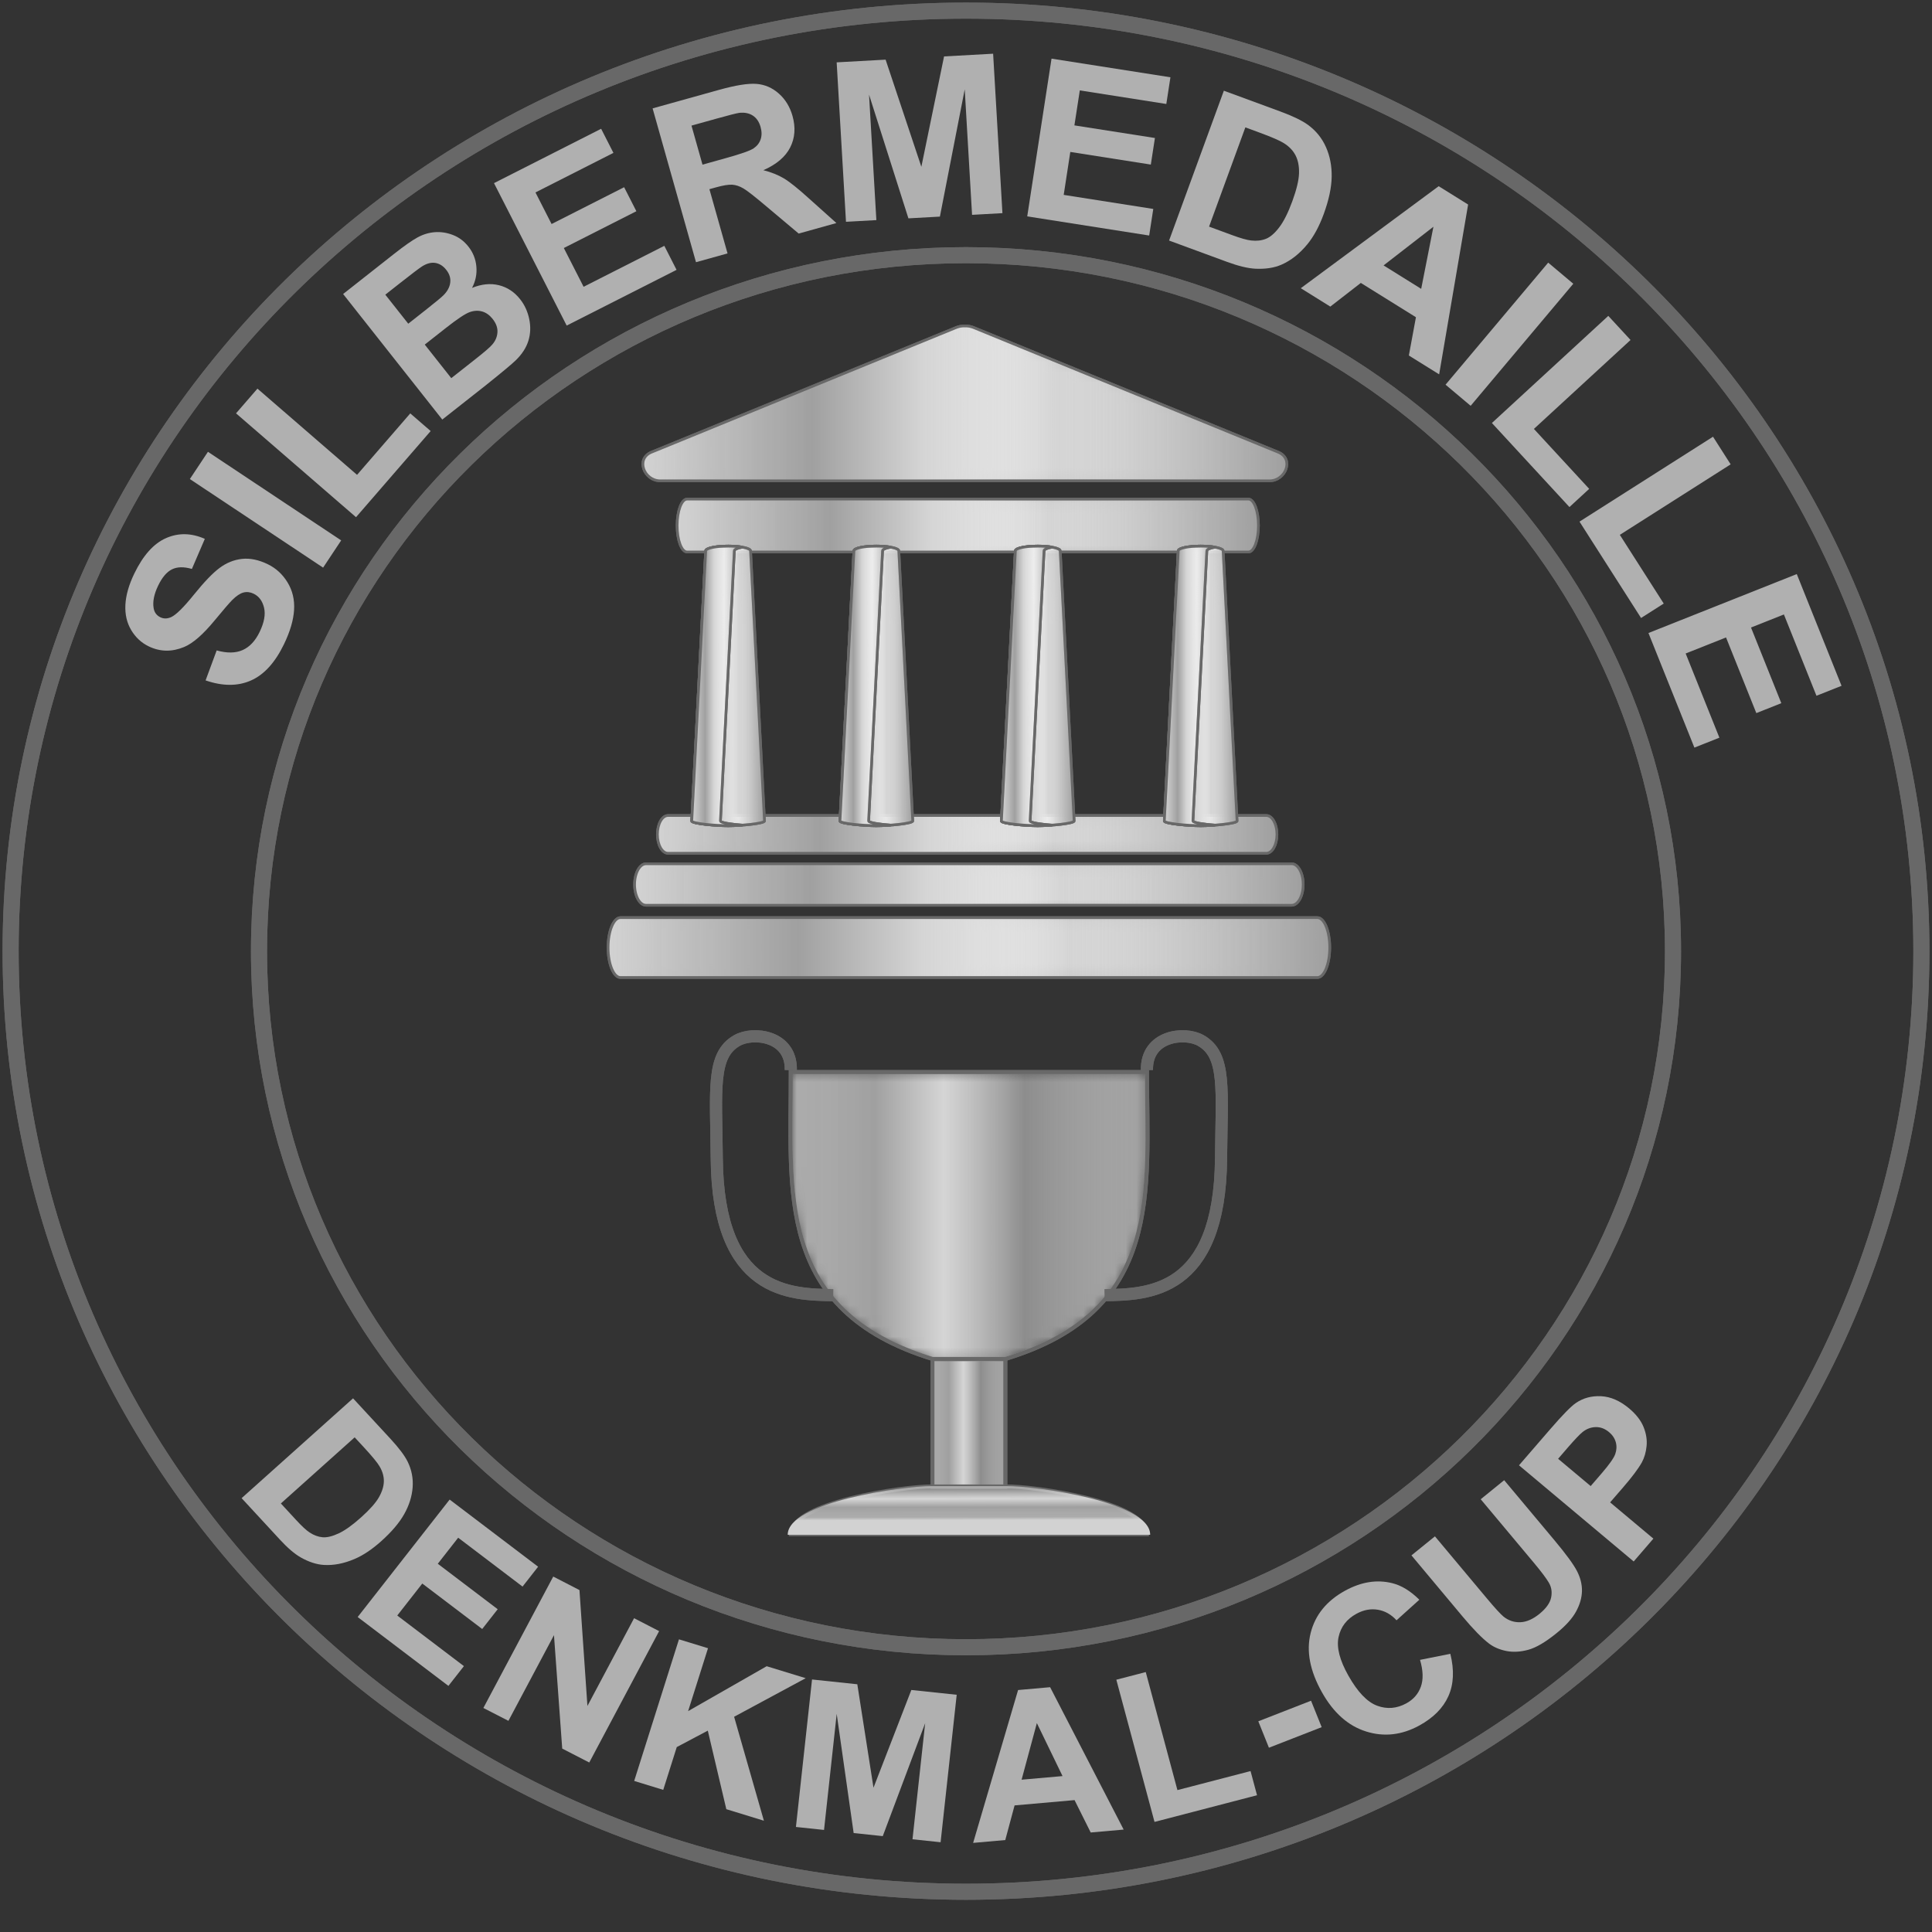 <?xml version="1.0" encoding="utf-8"?>
<!-- Generator: Adobe Illustrator 15.0.3, SVG Export Plug-In . SVG Version: 6.00 Build 0)  -->
<!DOCTYPE svg PUBLIC "-//W3C//DTD SVG 1.1//EN" "http://www.w3.org/Graphics/SVG/1.1/DTD/svg11.dtd">
<svg version="1.1"
	 id="Ebene_1" xmlns:dc="http://purl.org/dc/elements/1.1/" xmlns:svg="http://www.w3.org/2000/svg" xmlns:cc="http://creativecommons.org/ns#" xmlns:rdf="http://www.w3.org/1999/02/22-rdf-syntax-ns#"
	 xmlns="http://www.w3.org/2000/svg" xmlns:xlink="http://www.w3.org/1999/xlink" x="0px" y="0px" width="182px" height="182px"
	 viewBox="0 0 182 182" enable-background="new 0 0 182 182" xml:space="preserve">
<rect x="0" y="0" width="182" height="182" fill="#333333" stroke="none"/>
<path id="path2" fill="none" stroke="#686868" stroke-width="1.513" stroke-miterlimit="10" d="M90.999,155.176
	c36.782,0,66.603-29.355,66.603-65.57c0-36.211-29.82-65.568-66.603-65.568c-36.781,0-66.6,29.357-66.6,65.568
	C24.399,125.816,54.218,155.176,90.999,155.176z M1,89.605C1,40.672,41.296,1,90.999,1C140.704,1,181,40.672,181,89.605
	s-40.296,88.604-90.001,88.604C41.296,178.209,1,138.539,1,89.605z"/>
<path id="path130" fill="none" stroke="#686868" stroke-width="0.378" d="M74.497,100.994c0.027,11.229-1.517,22.438,13.343,27.023
	h6.862c14.911-4.504,13.362-15.779,13.343-27.023H74.497z"/>
<path id="path132" fill="none" stroke="#686868" stroke-width="1.143" d="M74.497,100.807c0.075-3.256-3.542-3.664-5.071-2.787
	c-2.418,1.375-1.962,4.586-1.906,11.107c0.111,12.742,6.906,12.812,10.977,12.883"/>
<path id="path134" fill="none" stroke="#686868" stroke-width="1.143" d="M108.045,100.807c-0.07-3.256,3.547-3.664,5.076-2.787
	c2.418,1.375,1.961,4.586,1.906,11.107c-0.111,12.742-6.91,12.812-10.978,12.883"/>
<path id="path147" fill="none" stroke="#686868" stroke-width="0.378" d="M87.84,128.037v12.012c3.625,0,2.784,0.006,6.862,0
	v-12.012C91.76,128.041,91.971,128.029,87.84,128.037z"/>
<g id="g2015">
	<path id="path811" fill="none" stroke="#686868" stroke-width="1.513" stroke-miterlimit="10" d="M91,155.175
		c36.781,0,66.602-29.354,66.602-65.569c0-36.212-29.819-65.569-66.602-65.569S24.398,53.394,24.398,89.605
		C24.398,125.816,54.219,155.175,91,155.175z M1,89.605C1,40.672,41.296,1,91,1s90,39.672,90,88.605s-40.296,88.604-90,88.604
		S1,138.539,1,89.605z"/>
	<g id="g815">
		<path id="path813" fill="#B0B0B0" d="M33.259,131.727l3.524,3.813c0.794,0.86,1.333,1.575,1.616,2.146
			c0.379,0.771,0.536,1.578,0.473,2.426s-0.326,1.685-0.788,2.511c-0.463,0.826-1.187,1.679-2.17,2.56
			c-0.864,0.773-1.706,1.336-2.527,1.685c-1.002,0.426-1.961,0.61-2.877,0.554c-0.692-0.041-1.423-0.279-2.192-0.715
			c-0.574-0.329-1.217-0.879-1.929-1.648l-3.628-3.928L33.259,131.727z M33.411,135.402l-6.953,6.228l1.438,1.558
			c0.539,0.584,0.961,0.976,1.267,1.174c0.398,0.262,0.804,0.412,1.215,0.451s0.918-0.082,1.519-0.36
			c0.601-0.281,1.307-0.784,2.118-1.513c0.812-0.727,1.369-1.354,1.674-1.883c0.304-0.531,0.461-1.033,0.47-1.505
			c0.009-0.472-0.124-0.94-0.398-1.407c-0.203-0.352-0.696-0.953-1.482-1.804L33.411,135.402z"/>
	</g>
	<g id="g819">
		<path id="path817" fill="#B0B0B0" d="M33.693,152.329l8.665-11.065l8.334,6.325l-1.466,1.872l-6.064-4.604l-1.921,2.453
			l5.644,4.283l-1.46,1.864l-5.644-4.283l-2.358,3.013l6.279,4.766l-1.46,1.863L33.693,152.329z"/>
	</g>
	<g id="g823">
		<path id="path821" fill="#B0B0B0" d="M45.535,160.896l6.582-12.379l2.47,1.272l0.75,10.918l4.396-8.267l2.358,1.216l-6.581,12.378
			l-2.547-1.312l-0.777-10.685l-4.291,8.071L45.535,160.896z"/>
	</g>
	<g id="g827">
		<path id="path825" fill="#B0B0B0" d="M59.742,167.77l4.218-13.34l2.736,0.838l-1.873,5.924l7.399-4.229l3.679,1.127l-6.745,3.634
			l2.805,9.793l-3.539-1.086l-1.745-7.4l-2.924,1.549l-1.274,4.031L59.742,167.77z"/>
	</g>
	<g id="g831">
		<path id="path829" fill="#B0B0B0" d="M74.979,172.105l1.517-13.893l4.265,0.451l1.525,9.746l3.565-9.208l4.273,0.452
			l-1.517,13.892l-2.647-0.28l1.193-10.935l-3.994,10.639l-2.742-0.29l-1.598-11.229l-1.193,10.936L74.979,172.105z"/>
	</g>
	<g id="g835">
		<path id="path833" fill="#B0B0B0" d="M105.852,172.352l-3.104,0.274l-1.522-3.051l-5.649,0.499l-0.878,3.264l-3.027,0.268
			l4.234-14.4l3.019-0.268L105.852,172.352z M100.094,167.312l-2.419-4.992l-1.438,5.332L100.094,167.312z"/>
	</g>
	<g id="g839">
		<path id="path837" fill="#B0B0B0" d="M108.759,171.63l-3.597-13.396l2.771-0.721l2.984,11.119l6.889-1.792l0.61,2.276
			L108.759,171.63z"/>
	</g>
	<g id="g843">
		<path id="path841" fill="#B0B0B0" d="M119.537,164.641l-1.001-2.49l4.969-1.938l1.001,2.49L119.537,164.641z"/>
	</g>
	<g id="g847">
		<path id="path845" fill="#B0B0B0" d="M133.771,156.364l2.855-0.569c0.38,1.536,0.318,2.865-0.182,3.985s-1.418,2.045-2.748,2.772
			c-1.647,0.901-3.313,1.088-5,0.561c-1.686-0.527-3.07-1.752-4.155-3.676c-1.146-2.031-1.505-3.9-1.073-5.61
			c0.432-1.707,1.516-3.036,3.254-3.986c1.518-0.83,3-1.063,4.445-0.698c0.857,0.213,1.705,0.732,2.538,1.556l-2.149,1.938
			c-0.504-0.553-1.093-0.885-1.765-0.996c-0.673-0.111-1.342,0.015-2.007,0.379c-0.92,0.502-1.482,1.234-1.688,2.197
			c-0.207,0.963,0.102,2.172,0.922,3.627c0.871,1.545,1.774,2.49,2.709,2.838c0.934,0.346,1.853,0.272,2.754-0.222
			c0.666-0.364,1.121-0.885,1.365-1.563C134.093,158.217,134.066,157.374,133.771,156.364z"/>
	</g>
	<g id="g851">
		<path id="path849" fill="#B0B0B0" d="M132.963,146.521l2.212-1.793l4.888,5.84c0.774,0.927,1.307,1.506,1.59,1.734
			c0.466,0.365,0.986,0.537,1.565,0.516c0.58-0.022,1.179-0.282,1.798-0.783c0.627-0.51,0.993-1.02,1.102-1.53
			c0.107-0.512,0.04-0.978-0.203-1.397s-0.723-1.058-1.436-1.91l-4.992-5.965l2.211-1.795l4.74,5.664
			c1.082,1.295,1.789,2.258,2.117,2.89c0.326,0.632,0.483,1.262,0.471,1.891c-0.014,0.627-0.197,1.269-0.553,1.923
			c-0.355,0.655-0.967,1.334-1.834,2.037c-1.046,0.85-1.938,1.373-2.679,1.574c-0.739,0.199-1.425,0.236-2.058,0.111
			c-0.631-0.127-1.172-0.356-1.619-0.691c-0.661-0.501-1.497-1.354-2.506-2.561L132.963,146.521z"/>
	</g>
	<g id="g855">
		<path id="path853" fill="#B0B0B0" d="M153.898,147.095l-10.805-9.059l2.981-3.446c1.13-1.306,1.92-2.111,2.37-2.418
			c0.689-0.474,1.484-0.688,2.383-0.645c0.898,0.045,1.777,0.427,2.638,1.147c0.662,0.556,1.117,1.142,1.365,1.759
			c0.248,0.615,0.342,1.215,0.282,1.795c-0.057,0.582-0.207,1.097-0.45,1.543c-0.34,0.601-0.931,1.387-1.771,2.357l-1.213,1.4
			l4.075,3.416L153.898,147.095z M146.779,137.422l3.066,2.57l1.016-1.176c0.732-0.847,1.166-1.461,1.3-1.84
			c0.134-0.381,0.151-0.752,0.051-1.117c-0.103-0.363-0.312-0.68-0.631-0.946c-0.394-0.33-0.815-0.487-1.269-0.476
			c-0.451,0.014-0.858,0.168-1.226,0.463c-0.271,0.215-0.739,0.709-1.41,1.482L146.779,137.422z"/>
	</g>
	<g id="g887">
		<path id="path857" fill="none" d="M161.938,83.268c4.119,38.567-24.303,73.123-63.481,77.179
			c-39.176,4.051-74.277-23.932-78.395-62.498C15.944,59.376,44.37,24.82,83.545,20.766
			C122.721,16.711,157.822,44.696,161.938,83.268z"/>
		<path id="path859" fill="#B0B0B0" d="M19.367,64.096l1.044-2.824c0.972,0.271,1.788,0.26,2.447-0.034
			c0.66-0.294,1.192-0.862,1.6-1.706c0.432-0.893,0.57-1.657,0.415-2.291c-0.154-0.634-0.481-1.072-0.981-1.313
			c-0.32-0.155-0.64-0.192-0.956-0.111c-0.316,0.082-0.674,0.32-1.069,0.715c-0.268,0.271-0.823,0.915-1.664,1.934
			c-1.082,1.311-2.032,2.138-2.853,2.481c-1.153,0.48-2.267,0.462-3.34-0.058c-0.691-0.334-1.24-0.845-1.65-1.533
			c-0.41-0.688-0.593-1.482-0.547-2.381s0.324-1.876,0.834-2.934c0.832-1.724,1.831-2.841,2.999-3.351
			c1.167-0.511,2.384-0.487,3.65,0.073l-1.219,2.833c-0.754-0.219-1.378-0.207-1.872,0.036c-0.494,0.241-0.93,0.755-1.306,1.535
			c-0.39,0.806-0.53,1.516-0.424,2.13c0.068,0.396,0.278,0.679,0.629,0.85c0.321,0.155,0.662,0.15,1.022-0.015
			c0.459-0.208,1.171-0.913,2.138-2.109c0.966-1.198,1.772-2.039,2.421-2.521c0.648-0.485,1.352-0.768,2.111-0.852
			c0.76-0.083,1.567,0.083,2.425,0.499c0.777,0.375,1.399,0.947,1.866,1.713c0.469,0.767,0.674,1.629,0.617,2.589
			c-0.056,0.959-0.372,2.035-0.948,3.229c-0.838,1.736-1.878,2.879-3.12,3.426C22.396,64.652,20.972,64.65,19.367,64.096z"/>
		<path id="path861" fill="#B0B0B0" d="M30.437,53.473l-12.552-8.345l1.704-2.567l12.551,8.346L30.437,53.473z"/>
		<path id="path863" fill="#B0B0B0" d="M33.538,48.721l-11.303-9.783l2.017-2.328l9.383,8.122l5.014-5.79l1.92,1.663L33.538,48.721z
			"/>
		<path id="path865" fill="#B0B0B0" d="M32.323,27.697l4.791-3.774c0.948-0.747,1.687-1.266,2.214-1.554
			c0.527-0.29,1.072-0.455,1.637-0.497c0.562-0.043,1.13,0.045,1.7,0.263c0.57,0.218,1.057,0.583,1.461,1.095
			c0.438,0.553,0.688,1.181,0.75,1.882c0.063,0.7-0.073,1.37-0.408,2.009c0.896-0.365,1.74-0.449,2.532-0.254
			c0.791,0.196,1.457,0.636,1.997,1.319c0.425,0.537,0.711,1.16,0.858,1.868c0.148,0.708,0.123,1.387-0.075,2.036
			c-0.199,0.649-0.592,1.263-1.181,1.839c-0.369,0.361-1.321,1.154-2.854,2.38l-4.08,3.214L32.323,27.697z M36.298,27.759
			l2.16,2.734l1.587-1.249c0.942-0.744,1.518-1.218,1.726-1.425c0.376-0.375,0.59-0.773,0.642-1.194
			c0.053-0.42-0.071-0.82-0.373-1.202c-0.289-0.366-0.626-0.583-1.012-0.651c-0.385-0.067-0.798,0.034-1.239,0.304
			c-0.261,0.162-0.961,0.69-2.101,1.589L36.298,27.759z M40.014,32.461l2.497,3.162l2.24-1.765c0.872-0.687,1.406-1.146,1.603-1.379
			c0.309-0.349,0.478-0.737,0.506-1.165c0.029-0.428-0.122-0.852-0.454-1.271c-0.279-0.354-0.605-0.587-0.975-0.697
			c-0.37-0.109-0.765-0.092-1.184,0.056s-1.179,0.653-2.279,1.521L40.014,32.461z"/>
		<path id="path867" fill="#B0B0B0" d="M53.383,30.67l-6.847-13.419l10.093-5.12l1.158,2.271l-7.344,3.726l1.518,2.975l6.834-3.467
			l1.153,2.262l-6.834,3.466l1.863,3.652l7.604-3.858l1.153,2.263L53.383,30.67z"/>
		<path id="path869" fill="#B0B0B0" d="M65.565,24.7l-4.088-14.49l6.252-1.743C69.3,8.029,70.48,7.84,71.266,7.903
			c0.786,0.061,1.486,0.365,2.102,0.911c0.616,0.546,1.045,1.248,1.287,2.104c0.307,1.087,0.235,2.075-0.214,2.965
			c-0.449,0.89-1.293,1.605-2.532,2.15c0.747,0.189,1.392,0.447,1.934,0.771c0.543,0.326,1.328,0.953,2.354,1.883l2.594,2.325
			l-3.553,0.99l-3.036-2.554c-1.08-0.914-1.803-1.479-2.166-1.694c-0.364-0.215-0.719-0.333-1.063-0.354
			c-0.345-0.021-0.859,0.063-1.541,0.254l-0.603,0.168l1.707,6.05L65.565,24.7z M66.177,15.51l2.197-0.613
			c1.425-0.396,2.299-0.704,2.619-0.922c0.321-0.218,0.541-0.498,0.66-0.844c0.119-0.347,0.117-0.737-0.005-1.173
			c-0.139-0.487-0.381-0.844-0.73-1.069c-0.349-0.227-0.775-0.312-1.279-0.257c-0.25,0.033-0.978,0.22-2.181,0.555l-2.318,0.646
			L66.177,15.51z"/>
		<path id="path871" fill="#B0B0B0" d="M79.694,20.894l-0.878-15.02l4.61-0.255l3.368,10.093l2.139-10.397l4.622-0.255l0.877,15.02
			l-2.861,0.159L90.88,8.414l-2.339,11.991l-2.966,0.164L81.866,8.912l0.69,11.823L79.694,20.894z"/>
		<path id="path873" fill="#B0B0B0" d="M96.768,20.384l2.289-14.86l11.201,1.756l-0.387,2.515l-8.15-1.279l-0.509,3.296L108.797,13
			l-0.386,2.504l-7.585-1.191l-0.622,4.046l8.438,1.324l-0.386,2.504L96.768,20.384z"/>
		<path id="path875" fill="#B0B0B0" d="M115.291,8.545l5.299,1.95c1.194,0.438,2.073,0.864,2.635,1.275
			c0.754,0.553,1.315,1.252,1.688,2.096c0.373,0.844,0.552,1.773,0.535,2.79c-0.017,1.018-0.267,2.188-0.75,3.51
			c-0.425,1.162-0.938,2.109-1.539,2.842c-0.734,0.895-1.552,1.537-2.449,1.928c-0.681,0.296-1.496,0.422-2.448,0.377
			c-0.714-0.036-1.604-0.252-2.677-0.646l-5.455-2.007L115.291,8.545z M117.316,11.999l-3.418,9.349l2.164,0.797
			c0.81,0.298,1.41,0.469,1.803,0.51c0.513,0.059,0.975,0.006,1.386-0.156c0.41-0.162,0.83-0.522,1.257-1.083
			c0.428-0.56,0.84-1.386,1.239-2.477c0.397-1.092,0.606-1.966,0.625-2.621c0.019-0.656-0.09-1.213-0.323-1.67
			c-0.232-0.457-0.599-0.844-1.099-1.158c-0.372-0.238-1.147-0.576-2.331-1.011L117.316,11.999z"/>
		<path id="path877" fill="#B0B0B0" d="M135.572,35.265l-2.854-1.776l0.667-3.606l-5.191-3.231l-2.875,2.23l-2.781-1.732l12.99-9.61
			l2.773,1.728L135.572,35.265z M133.88,27.21l1.153-5.851l-4.697,3.643L133.88,27.21z"/>
		<path id="path879" fill="#B0B0B0" d="M136.175,36.239l9.669-11.498l2.365,1.989l-9.669,11.498L136.175,36.239z"/>
		<path id="path881" fill="#B0B0B0" d="M140.541,39.848l10.965-10.092l2.096,2.272l-9.104,8.377l5.209,5.647l-1.861,1.714
			L140.541,39.848z"/>
		<path id="path883" fill="#B0B0B0" d="M148.793,49.138l12.578-7.998l1.662,2.603l-10.44,6.641l4.136,6.473l-2.137,1.359
			L148.793,49.138z"/>
		<path id="path885" fill="#B0B0B0" d="M155.289,59.632l13.973-5.553l4.217,10.526l-2.363,0.938l-3.067-7.659l-3.099,1.23
			l2.855,7.128l-2.354,0.935l-2.854-7.127l-3.803,1.511l3.178,7.931l-2.355,0.936L155.289,59.632z"/>
	</g>
	<g id="g941">
		<g>
			<defs>
				<path id="SVGID_3_" d="M74.496,100.994c0.028,11.229-1.517,22.438,13.344,27.023h6.862
					c14.911-4.504,13.362-15.779,13.344-27.023H74.496z"/>
			</defs>
			<clipPath id="SVGID_15_">
				<use xlink:href="#SVGID_3_"  overflow="visible"/>
			</clipPath>
			<defs>
				<filter id="Adobe_OpacityMaskFilter" filterUnits="userSpaceOnUse" x="72.544" y="100.423" width="37.506" height="28.168">
					<feColorMatrix  type="matrix" values="1 0 0 0 0  0 1 0 0 0  0 0 1 0 0  0 0 0 1 0"/>
				</filter>
			</defs>
			<mask maskUnits="userSpaceOnUse" x="72.544" y="100.423" width="37.506" height="28.168" id="SVGID_82_">
				<g id="g923" filter="url(#Adobe_OpacityMaskFilter)">
					<g id="g921">
						<g>
							<defs>
								<path id="SVGID_16_" d="M74.496,100.994c0.028,11.229-1.517,22.438,13.344,27.023h6.862
									c14.911-4.504,13.362-15.779,13.344-27.023H74.496z"/>
							</defs>
							<clipPath id="SVGID_17_" clip-path="url(#SVGID_15_)">
								<use xlink:href="#SVGID_16_"  overflow="visible"/>
							</clipPath>
						</g>
						<g>
							<defs>
								<path id="SVGID_18_" d="M74.496,100.994c0.028,11.229-1.517,22.438,13.344,27.023h6.862
									c14.911-4.504,13.362-15.779,13.344-27.023H74.496z"/>
							</defs>
							<defs>
								<polygon id="SVGID_19_" points="109.094,100.646 74.086,100.1 73.626,128.655 108.634,129.202 								"/>
							</defs>
							<clipPath id="SVGID_20_" clip-path="url(#SVGID_15_)">
								<use xlink:href="#SVGID_18_"  overflow="visible"/>
							</clipPath>
							<clipPath id="SVGID_21_" clip-path="url(#SVGID_20_)">
								<use xlink:href="#SVGID_19_"  overflow="visible"/>
							</clipPath>
							
								<linearGradient id="polygon919_1_" gradientUnits="userSpaceOnUse" x1="-400.014" y1="1457.188" x2="-374.656" y2="1457.188" gradientTransform="matrix(-1.329 -0.021 -0.032 2.037 -376.661 -2861.379)">
								<stop  offset="0" style="stop-color:#FFFFFF"/>
								<stop  offset="0.064" style="stop-color:#CECECE"/>
								<stop  offset="0.263" style="stop-color:#FFFFFF"/>
								<stop  offset="0.436" style="stop-color:#FFFFFF"/>
								<stop  offset="0.639" style="stop-color:#BFBFBF"/>
								<stop  offset="1" style="stop-color:#FFFFFF"/>
							</linearGradient>
							<polygon id="polygon919" clip-path="url(#SVGID_21_)" fill="url(#polygon919_1_)" points="110.051,101.002 72.99,100.423 
								72.546,128.012 109.605,128.591 							"/>
						</g>
					</g>
				</g>
			</mask>
			
				<linearGradient id="polygon939_1_" gradientUnits="userSpaceOnUse" x1="72.404" y1="66.548" x2="109.91" y2="66.548" gradientTransform="matrix(1 0 0 -1 0.14 181.055)">
				<stop  offset="0" style="stop-color:#D2D2D2"/>
				<stop  offset="0.064" style="stop-color:#C8C8C8;stop-opacity:0.806"/>
				<stop  offset="0.263" style="stop-color:#A0A0A0"/>
				<stop  offset="0.436" style="stop-color:#D5D5D5"/>
				<stop  offset="0.639" style="stop-color:#F0F0F0;stop-opacity:0.476"/>
				<stop  offset="1" style="stop-color:#9F9F9F"/>
			</linearGradient>
			<polygon id="polygon939" clip-path="url(#SVGID_15_)" mask="url(#SVGID_82_)" fill="url(#polygon939_1_)" points="
				110.05,101.002 72.988,100.423 72.544,128.012 109.605,128.591 			"/>
		</g>
	</g>
	<path id="path943" fill="none" stroke="#686868" stroke-width="0.378" d="M74.496,100.994
		c0.028,11.229-1.517,22.438,13.344,27.023h6.862c14.911-4.504,13.362-15.779,13.344-27.023H74.496z"/>
	<path id="path945" fill="none" stroke="#686868" stroke-width="1.143" d="M74.496,100.807c0.076-3.257-3.542-3.662-5.07-2.787
		c-2.419,1.377-1.962,4.586-1.906,11.106c0.11,12.742,6.905,12.812,10.977,12.883"/>
	<path id="path947" fill="none" stroke="#686868" stroke-width="1.143" d="M108.046,100.807c-0.071-3.257,3.546-3.662,5.075-2.787
		c2.418,1.377,1.961,4.586,1.906,11.106c-0.111,12.742-6.91,12.812-10.978,12.883"/>
	
		<linearGradient id="path962_1_" gradientUnits="userSpaceOnUse" x1="-119.566" y1="-113.359" x2="-108.893" y2="-113.359" gradientTransform="matrix(0.75 0 0 -0.75 176.945 49.023)">
		<stop  offset="0" style="stop-color:#D2D2D2"/>
		<stop  offset="0.064" style="stop-color:#C8C8C8;stop-opacity:0.806"/>
		<stop  offset="0.263" style="stop-color:#A0A0A0"/>
		<stop  offset="0.436" style="stop-color:#D5D5D5"/>
		<stop  offset="0.639" style="stop-color:#F0F0F0;stop-opacity:0.476"/>
		<stop  offset="1" style="stop-color:#9F9F9F"/>
	</linearGradient>
	<path id="path962" fill="url(#path962_1_)" d="M87.84,128.037v12.011c3.626,0,2.784,0.009,6.862,0v-12.011
		C91.76,128.041,91.971,128.029,87.84,128.037z"/>
	<path id="path964" fill="none" stroke="#686868" stroke-width="0.378" d="M87.84,128.037v12.011c3.626,0,2.784,0.009,6.862,0
		v-12.011C91.76,128.041,91.971,128.029,87.84,128.037z"/>
	<path id="path974" fill="none" stroke="#686868" stroke-width="0.378" d="M87.84,140.027c-2.669-0.02-13.352,1.486-13.344,4.505
		h33.55c0.021-3.062-10.623-4.535-13.344-4.505H87.84z"/>
	<g id="g1998">
		<g id="g1045">
			<g id="use992">
				
					<linearGradient id="SVGID_22_" gradientUnits="userSpaceOnUse" x1="60.424" y1="143.053" x2="121.084" y2="143.053" gradientTransform="matrix(1 0 0 -1 0.14 181.055)">
					<stop  offset="0" style="stop-color:#D2D2D2"/>
					<stop  offset="0.064" style="stop-color:#C8C8C8;stop-opacity:0.806"/>
					<stop  offset="0.263" style="stop-color:#A0A0A0"/>
					<stop  offset="0.436" style="stop-color:#D5D5D5"/>
					<stop  offset="0.639" style="stop-color:#F0F0F0;stop-opacity:0.476"/>
					<stop  offset="1" style="stop-color:#9F9F9F"/>
				</linearGradient>
				<path id="SVGID_90_" fill="url(#SVGID_22_)" d="M120.41,42.595c-9.381-3.839-18.756-7.678-28.137-11.514
					c-0.184-0.078-0.369-0.152-0.553-0.227c-0.282-0.113-0.562-0.16-0.826-0.145c-0.258-0.016-0.54,0.031-0.821,0.145
					c-9.381,3.839-18.761,7.675-28.133,11.51c-0.187,0.078-0.373,0.152-0.56,0.227c-1.533,0.63-0.707,2.706,0.826,2.706
					c9.709,0,19.415,0,29.129,0c9.411,0,18.831,0,28.247,0C121.117,45.297,121.938,43.221,120.41,42.595"/>
			</g>
			<g>
				<defs>
					<path id="SVGID_23_" d="M120.41,42.595c-9.381-3.839-18.756-7.678-28.137-11.514c-0.184-0.078-0.369-0.152-0.553-0.227
						c-0.282-0.113-0.562-0.16-0.826-0.145c-0.258-0.016-0.54,0.031-0.821,0.145c-9.381,3.839-18.761,7.675-28.133,11.51
						c-0.187,0.078-0.373,0.152-0.56,0.227c-1.533,0.63-0.707,2.706,0.826,2.706c9.709,0,19.415,0,29.129,0
						c9.411,0,18.831,0,28.247,0C121.117,45.297,121.938,43.221,120.41,42.595"/>
				</defs>
				<clipPath id="SVGID_24_">
					<use xlink:href="#SVGID_23_"  overflow="visible"/>
				</clipPath>
				<defs>
					<filter id="Adobe_OpacityMaskFilter_1_" filterUnits="userSpaceOnUse" x="59.723" y="30.568" width="62.342" height="14.855">
						<feColorMatrix  type="matrix" values="1 0 0 0 0  0 1 0 0 0  0 0 1 0 0  0 0 0 1 0"/>
					</filter>
				</defs>
				<mask maskUnits="userSpaceOnUse" x="59.723" y="30.568" width="62.342" height="14.855" id="SVGID_93_">
					<g id="g1025" filter="url(#Adobe_OpacityMaskFilter_1_)">
						<g id="g1023">
							<g>
								<defs>
									<path id="SVGID_25_" d="M120.41,42.595c-9.381-3.839-18.756-7.678-28.137-11.514c-0.184-0.078-0.369-0.152-0.553-0.227
										c-0.282-0.113-0.562-0.16-0.826-0.145c-0.258-0.016-0.54,0.031-0.821,0.145c-9.381,3.839-18.761,7.675-28.133,11.51
										c-0.187,0.078-0.373,0.152-0.56,0.227c-1.533,0.63-0.707,2.706,0.826,2.706c9.709,0,19.415,0,29.129,0
										c9.411,0,18.831,0,28.247,0C121.117,45.297,121.938,43.221,120.41,42.595"/>
								</defs>
								<clipPath id="SVGID_26_" clip-path="url(#SVGID_24_)">
									<use xlink:href="#SVGID_25_"  overflow="visible"/>
								</clipPath>
							</g>
							<g>
								<defs>
									<path id="SVGID_27_" d="M120.41,42.595c-9.381-3.839-18.756-7.678-28.137-11.514c-0.184-0.078-0.369-0.152-0.553-0.227
										c-0.282-0.113-0.562-0.16-0.826-0.145c-0.258-0.016-0.54,0.031-0.821,0.145c-9.381,3.839-18.761,7.675-28.133,11.51
										c-0.187,0.078-0.373,0.152-0.56,0.227c-1.533,0.63-0.707,2.706,0.826,2.706c9.709,0,19.415,0,29.129,0
										c9.411,0,18.831,0,28.247,0C121.117,45.297,121.938,43.221,120.41,42.595"/>
								</defs>
								<defs>
									<rect id="SVGID_28_" x="60.19" y="30.577" width="62.015" height="15.013"/>
								</defs>
								<clipPath id="SVGID_29_" clip-path="url(#SVGID_24_)">
									<use xlink:href="#SVGID_27_"  overflow="visible"/>
								</clipPath>
								<clipPath id="SVGID_30_" clip-path="url(#SVGID_29_)">
									<use xlink:href="#SVGID_28_"  overflow="visible"/>
								</clipPath>
								
									<linearGradient id="rect1021_1_" gradientUnits="userSpaceOnUse" x1="-155.032" y1="1246.261" x2="-74.153" y2="1246.261" gradientTransform="matrix(0.75 0 0 0.75 176.839 -896.7)">
									<stop  offset="0" style="stop-color:#FFFFFF"/>
									<stop  offset="0.064" style="stop-color:#CECECE"/>
									<stop  offset="0.263" style="stop-color:#FFFFFF"/>
									<stop  offset="0.436" style="stop-color:#FFFFFF"/>
									<stop  offset="0.639" style="stop-color:#BFBFBF"/>
									<stop  offset="1" style="stop-color:#FFFFFF"/>
								</linearGradient>
								
									<rect id="rect1021" x="59.849" y="30.694" clip-path="url(#SVGID_30_)" fill="url(#rect1021_1_)" width="62.09" height="14.603"/>
							</g>
						</g>
					</g>
				</mask>
				
					<linearGradient id="rect1041_1_" gradientUnits="userSpaceOnUse" x1="59.709" y1="143.06" x2="121.799" y2="143.06" gradientTransform="matrix(1 0 0 -1 0.14 181.055)">
					<stop  offset="0" style="stop-color:#D2D2D2"/>
					<stop  offset="0.064" style="stop-color:#C8C8C8;stop-opacity:0.806"/>
					<stop  offset="0.263" style="stop-color:#A0A0A0"/>
					<stop  offset="0.436" style="stop-color:#D5D5D5"/>
					<stop  offset="0.639" style="stop-color:#F0F0F0;stop-opacity:0.476"/>
					<stop  offset="1" style="stop-color:#9F9F9F"/>
				</linearGradient>
				
					<rect id="rect1041" x="59.849" y="30.694" clip-path="url(#SVGID_24_)" mask="url(#SVGID_93_)" fill="url(#rect1041_1_)" stroke="#686868" stroke-width="0.252" width="62.09" height="14.603"/>
			</g>
			<g id="use1043">
				<path id="SVGID_1_" fill="none" stroke="#686868" stroke-width="0.252" d="M120.41,42.595
					c-9.381-3.839-18.756-7.678-28.137-11.514c-0.184-0.078-0.369-0.152-0.553-0.227c-0.282-0.113-0.562-0.16-0.826-0.145
					c-0.258-0.016-0.54,0.031-0.821,0.145c-9.381,3.839-18.761,7.675-28.133,11.51c-0.187,0.078-0.373,0.152-0.56,0.227
					c-1.533,0.63-0.707,2.706,0.826,2.706c9.709,0,19.415,0,29.129,0c9.411,0,18.831,0,28.247,0
					C121.117,45.297,121.938,43.221,120.41,42.595"/>
			</g>
		</g>
		
			<linearGradient id="path1060_1_" gradientUnits="userSpaceOnUse" x1="60.424" y1="143.053" x2="121.084" y2="143.053" gradientTransform="matrix(1 0 0 -1 0.14 181.055)">
			<stop  offset="0" style="stop-color:#D2D2D2"/>
			<stop  offset="0.064" style="stop-color:#C8C8C8;stop-opacity:0.806"/>
			<stop  offset="0.263" style="stop-color:#A0A0A0"/>
			<stop  offset="0.436" style="stop-color:#D5D5D5"/>
			<stop  offset="0.639" style="stop-color:#F0F0F0;stop-opacity:0.476"/>
			<stop  offset="1" style="stop-color:#9F9F9F"/>
		</linearGradient>
		<path id="path1060" fill="url(#path1060_1_)" stroke="#686868" stroke-width="0.252" d="M120.41,42.595
			c-9.381-3.839-18.756-7.678-28.137-11.514c-0.184-0.078-0.369-0.152-0.553-0.227c-0.282-0.113-0.562-0.16-0.826-0.145
			c-0.258-0.016-0.54,0.031-0.821,0.145c-9.381,3.839-18.761,7.675-28.133,11.51c-0.187,0.078-0.373,0.152-0.56,0.227
			c-1.533,0.63-0.707,2.706,0.826,2.706c9.709,0,19.415,0,29.129,0c9.411,0,18.831,0,28.247,0
			C121.117,45.297,121.938,43.221,120.41,42.595"/>
		<g id="g1123">
			<g id="use1078">
				
					<linearGradient id="SVGID_31_" gradientUnits="userSpaceOnUse" x1="63.648" y1="131.547" x2="118.408" y2="131.547" gradientTransform="matrix(1 0 0 -1 0.14 181.055)">
					<stop  offset="0" style="stop-color:#D2D2D2"/>
					<stop  offset="0.064" style="stop-color:#C8C8C8;stop-opacity:0.806"/>
					<stop  offset="0.263" style="stop-color:#A0A0A0"/>
					<stop  offset="0.436" style="stop-color:#D5D5D5"/>
					<stop  offset="0.639" style="stop-color:#F0F0F0;stop-opacity:0.476"/>
					<stop  offset="1" style="stop-color:#9F9F9F"/>
				</linearGradient>
				<path id="SVGID_99_" fill="url(#SVGID_31_)" d="M118.548,49.508c0,1.376-0.421,2.49-0.94,2.49H64.726
					c-0.521,0-0.938-1.114-0.938-2.49c0-1.373,0.417-2.491,0.938-2.491h52.881C118.127,47.017,118.548,48.135,118.548,49.508"/>
			</g>
			<g>
				<defs>
					<path id="SVGID_32_" d="M118.548,49.508c0,1.376-0.421,2.49-0.94,2.49H64.726c-0.521,0-0.938-1.114-0.938-2.49
						c0-1.373,0.417-2.491,0.938-2.491h52.881C118.127,47.017,118.548,48.135,118.548,49.508"/>
				</defs>
				<clipPath id="SVGID_33_">
					<use xlink:href="#SVGID_32_"  overflow="visible"/>
				</clipPath>
				<defs>
					<filter id="Adobe_OpacityMaskFilter_2_" filterUnits="userSpaceOnUse" x="63.662" y="46.891" width="55.012" height="5.233">
						<feColorMatrix  type="matrix" values="1 0 0 0 0  0 1 0 0 0  0 0 1 0 0  0 0 0 1 0"/>
					</filter>
				</defs>
				<mask maskUnits="userSpaceOnUse" x="63.662" y="46.891" width="55.012" height="5.233" id="SVGID_102_">
					<g id="g1103" filter="url(#Adobe_OpacityMaskFilter_2_)">
						<g>
							<defs>
								<path id="SVGID_34_" d="M118.548,49.508c0,1.376-0.421,2.49-0.94,2.49H64.726c-0.521,0-0.938-1.114-0.938-2.49
									c0-1.373,0.417-2.491,0.938-2.491h52.881C118.127,47.017,118.548,48.135,118.548,49.508"/>
							</defs>
							<clipPath id="SVGID_35_" clip-path="url(#SVGID_33_)">
								<use xlink:href="#SVGID_34_"  overflow="visible"/>
							</clipPath>
							
								<linearGradient id="rect1101_1_" gradientUnits="userSpaceOnUse" x1="-150.735" y1="1261.611" x2="-77.723" y2="1261.611" gradientTransform="matrix(0.75 0 0 0.75 176.839 -896.7)">
								<stop  offset="0" style="stop-color:#FFFFFF"/>
								<stop  offset="0.064" style="stop-color:#CECECE"/>
								<stop  offset="0.263" style="stop-color:#FFFFFF"/>
								<stop  offset="0.436" style="stop-color:#FFFFFF"/>
								<stop  offset="0.639" style="stop-color:#BFBFBF"/>
								<stop  offset="1" style="stop-color:#FFFFFF"/>
							</linearGradient>
							
								<rect id="rect1101" x="63.788" y="47.017" clip-path="url(#SVGID_35_)" fill="url(#rect1101_1_)" width="54.759" height="4.981"/>
						</g>
					</g>
				</mask>
				
					<linearGradient id="rect1119_1_" gradientUnits="userSpaceOnUse" x1="63.648" y1="131.547" x2="118.408" y2="131.547" gradientTransform="matrix(1 0 0 -1 0.14 181.055)">
					<stop  offset="0" style="stop-color:#D2D2D2"/>
					<stop  offset="0.064" style="stop-color:#C8C8C8;stop-opacity:0.806"/>
					<stop  offset="0.263" style="stop-color:#A0A0A0"/>
					<stop  offset="0.436" style="stop-color:#D5D5D5"/>
					<stop  offset="0.639" style="stop-color:#F0F0F0;stop-opacity:0.476"/>
					<stop  offset="1" style="stop-color:#9F9F9F"/>
				</linearGradient>
				
					<rect id="rect1119" x="63.788" y="47.017" clip-path="url(#SVGID_33_)" mask="url(#SVGID_102_)" fill="url(#rect1119_1_)" stroke="#686868" stroke-width="0.252" width="54.76" height="4.981"/>
			</g>
			<g id="use1121">
				<path id="SVGID_2_" fill="none" stroke="#686868" stroke-width="0.252" d="M118.548,49.508c0,1.376-0.421,2.49-0.94,2.49
					H64.726c-0.521,0-0.938-1.114-0.938-2.49c0-1.373,0.417-2.491,0.938-2.491h52.881C118.127,47.017,118.548,48.135,118.548,49.508
					"/>
			</g>
		</g>
		
			<linearGradient id="path1138_1_" gradientUnits="userSpaceOnUse" x1="63.648" y1="131.547" x2="118.408" y2="131.547" gradientTransform="matrix(1 0 0 -1 0.14 181.055)">
			<stop  offset="0" style="stop-color:#D2D2D2"/>
			<stop  offset="0.064" style="stop-color:#C8C8C8;stop-opacity:0.806"/>
			<stop  offset="0.263" style="stop-color:#A0A0A0"/>
			<stop  offset="0.436" style="stop-color:#D5D5D5"/>
			<stop  offset="0.639" style="stop-color:#F0F0F0;stop-opacity:0.476"/>
			<stop  offset="1" style="stop-color:#9F9F9F"/>
		</linearGradient>
		<path id="path1138" fill="url(#path1138_1_)" stroke="#686868" stroke-width="0.252" d="M118.548,49.508
			c0,1.376-0.421,2.49-0.94,2.49H64.726c-0.521,0-0.938-1.114-0.938-2.49c0-1.373,0.417-2.491,0.938-2.491h52.881
			C118.127,47.017,118.548,48.135,118.548,49.508"/>
		<g id="g1201">
			<g id="use1156">
				
					<linearGradient id="SVGID_36_" gradientUnits="userSpaceOnUse" x1="61.79" y1="102.452" x2="120.15" y2="102.452" gradientTransform="matrix(1 0 0 -1 0.14 181.055)">
					<stop  offset="0" style="stop-color:#D2D2D2"/>
					<stop  offset="0.064" style="stop-color:#C8C8C8;stop-opacity:0.806"/>
					<stop  offset="0.263" style="stop-color:#A0A0A0"/>
					<stop  offset="0.436" style="stop-color:#D5D5D5"/>
					<stop  offset="0.639" style="stop-color:#F0F0F0;stop-opacity:0.476"/>
					<stop  offset="1" style="stop-color:#9F9F9F"/>
				</linearGradient>
				<path id="SVGID_106_" fill="url(#SVGID_36_)" d="M120.291,78.607c0,0.981-0.449,1.774-1.001,1.774H62.931
					c-0.553,0-1.001-0.793-1.001-1.774c0-0.989,0.448-1.783,1.001-1.783h56.359C119.846,76.824,120.291,77.618,120.291,78.607"/>
			</g>
			<g>
				<defs>
					<path id="SVGID_37_" d="M120.291,78.607c0,0.981-0.449,1.774-1.001,1.774H62.931c-0.553,0-1.001-0.793-1.001-1.774
						c0-0.989,0.448-1.783,1.001-1.783h56.359C119.846,76.824,120.291,77.618,120.291,78.607"/>
				</defs>
				<clipPath id="SVGID_38_">
					<use xlink:href="#SVGID_37_"  overflow="visible"/>
				</clipPath>
				<defs>
					<filter id="Adobe_OpacityMaskFilter_3_" filterUnits="userSpaceOnUse" x="61.804" y="76.698" width="58.613" height="3.81">
						<feColorMatrix  type="matrix" values="1 0 0 0 0  0 1 0 0 0  0 0 1 0 0  0 0 0 1 0"/>
					</filter>
				</defs>
				<mask maskUnits="userSpaceOnUse" x="61.804" y="76.698" width="58.613" height="3.81" id="SVGID_109_">
					<g id="g1181" filter="url(#Adobe_OpacityMaskFilter_3_)">
						<g>
							<defs>
								<path id="SVGID_39_" d="M120.291,78.607c0,0.981-0.449,1.774-1.001,1.774H62.931c-0.553,0-1.001-0.793-1.001-1.774
									c0-0.989,0.448-1.783,1.001-1.783h56.359C119.846,76.824,120.291,77.618,120.291,78.607"/>
							</defs>
							<clipPath id="SVGID_40_" clip-path="url(#SVGID_38_)">
								<use xlink:href="#SVGID_39_"  overflow="visible"/>
							</clipPath>
							
								<linearGradient id="rect1179_1_" gradientUnits="userSpaceOnUse" x1="-153.212" y1="1300.404" x2="-75.398" y2="1300.404" gradientTransform="matrix(0.75 0 0 0.75 176.839 -896.7)">
								<stop  offset="0" style="stop-color:#FFFFFF"/>
								<stop  offset="0.064" style="stop-color:#CECECE"/>
								<stop  offset="0.263" style="stop-color:#FFFFFF"/>
								<stop  offset="0.436" style="stop-color:#FFFFFF"/>
								<stop  offset="0.639" style="stop-color:#BFBFBF"/>
								<stop  offset="1" style="stop-color:#FFFFFF"/>
							</linearGradient>
							
								<rect id="rect1179" x="61.93" y="76.824" clip-path="url(#SVGID_40_)" fill="url(#rect1179_1_)" width="58.361" height="3.558"/>
						</g>
					</g>
				</mask>
				
					<linearGradient id="rect1197_1_" gradientUnits="userSpaceOnUse" x1="61.79" y1="102.451" x2="120.15" y2="102.451" gradientTransform="matrix(1 0 0 -1 0.14 181.055)">
					<stop  offset="0" style="stop-color:#D2D2D2"/>
					<stop  offset="0.064" style="stop-color:#C8C8C8;stop-opacity:0.806"/>
					<stop  offset="0.263" style="stop-color:#A0A0A0"/>
					<stop  offset="0.436" style="stop-color:#D5D5D5"/>
					<stop  offset="0.639" style="stop-color:#F0F0F0;stop-opacity:0.476"/>
					<stop  offset="1" style="stop-color:#9F9F9F"/>
				</linearGradient>
				
					<rect id="rect1197" x="61.93" y="76.824" clip-path="url(#SVGID_38_)" mask="url(#SVGID_109_)" fill="url(#rect1197_1_)" stroke="#686868" stroke-width="0.252" width="58.361" height="3.558"/>
			</g>
			<g id="use1199">
				<path id="SVGID_4_" fill="none" stroke="#686868" stroke-width="0.252" d="M120.291,78.607c0,0.981-0.449,1.774-1.001,1.774
					H62.931c-0.553,0-1.001-0.793-1.001-1.774c0-0.989,0.448-1.783,1.001-1.783h56.359
					C119.846,76.824,120.291,77.618,120.291,78.607"/>
			</g>
		</g>
		
			<linearGradient id="path1216_1_" gradientUnits="userSpaceOnUse" x1="61.79" y1="102.452" x2="120.15" y2="102.452" gradientTransform="matrix(1 0 0 -1 0.14 181.055)">
			<stop  offset="0" style="stop-color:#D2D2D2"/>
			<stop  offset="0.064" style="stop-color:#C8C8C8;stop-opacity:0.806"/>
			<stop  offset="0.263" style="stop-color:#A0A0A0"/>
			<stop  offset="0.436" style="stop-color:#D5D5D5"/>
			<stop  offset="0.639" style="stop-color:#F0F0F0;stop-opacity:0.476"/>
			<stop  offset="1" style="stop-color:#9F9F9F"/>
		</linearGradient>
		<path id="path1216" fill="url(#path1216_1_)" stroke="#686868" stroke-width="0.252" d="M120.291,78.607
			c0,0.981-0.449,1.774-1.001,1.774H62.931c-0.553,0-1.001-0.793-1.001-1.774c0-0.989,0.448-1.783,1.001-1.783h56.359
			C119.846,76.824,120.291,77.618,120.291,78.607"/>
		<g id="g1279">
			<g id="use1234">
				
					<linearGradient id="SVGID_41_" gradientUnits="userSpaceOnUse" x1="59.641" y1="97.731" x2="122.621" y2="97.731" gradientTransform="matrix(1 0 0 -1 0.14 181.055)">
					<stop  offset="0" style="stop-color:#D2D2D2"/>
					<stop  offset="0.064" style="stop-color:#C8C8C8;stop-opacity:0.806"/>
					<stop  offset="0.263" style="stop-color:#A0A0A0"/>
					<stop  offset="0.436" style="stop-color:#D5D5D5"/>
					<stop  offset="0.639" style="stop-color:#F0F0F0;stop-opacity:0.476"/>
					<stop  offset="1" style="stop-color:#9F9F9F"/>
				</linearGradient>
				<path id="SVGID_113_" fill="url(#SVGID_41_)" d="M122.762,83.322c0,1.083-0.484,1.955-1.084,1.955H60.861
					c-0.596,0-1.08-0.872-1.08-1.955c0-1.079,0.484-1.951,1.08-1.951h60.815C122.275,81.367,122.762,82.243,122.762,83.322"/>
			</g>
			<g>
				<defs>
					<path id="SVGID_42_" d="M122.762,83.322c0,1.083-0.484,1.955-1.084,1.955H60.861c-0.596,0-1.08-0.872-1.08-1.955
						c0-1.079,0.484-1.951,1.08-1.951h60.815C122.275,81.367,122.762,82.243,122.762,83.322"/>
				</defs>
				<clipPath id="SVGID_43_">
					<use xlink:href="#SVGID_42_"  overflow="visible"/>
				</clipPath>
				<defs>
					<filter id="Adobe_OpacityMaskFilter_4_" filterUnits="userSpaceOnUse" x="59.655" y="81.241" width="63.231" height="4.162">
						<feColorMatrix  type="matrix" values="1 0 0 0 0  0 1 0 0 0  0 0 1 0 0  0 0 0 1 0"/>
					</filter>
				</defs>
				<mask maskUnits="userSpaceOnUse" x="59.655" y="81.241" width="63.231" height="4.162" id="SVGID_116_">
					<g id="g1259" filter="url(#Adobe_OpacityMaskFilter_4_)">
						<g>
							<defs>
								<path id="SVGID_44_" d="M122.762,83.322c0,1.083-0.484,1.955-1.084,1.955H60.861c-0.596,0-1.08-0.872-1.08-1.955
									c0-1.079,0.484-1.951,1.08-1.951h60.815C122.275,81.367,122.762,82.243,122.762,83.322"/>
							</defs>
							<clipPath id="SVGID_45_" clip-path="url(#SVGID_43_)">
								<use xlink:href="#SVGID_44_"  overflow="visible"/>
							</clipPath>
							
								<linearGradient id="rect1257_1_" gradientUnits="userSpaceOnUse" x1="-156.078" y1="1306.696" x2="-72.106" y2="1306.696" gradientTransform="matrix(0.75 0 0 0.75 176.839 -896.7)">
								<stop  offset="0" style="stop-color:#FFFFFF"/>
								<stop  offset="0.064" style="stop-color:#CECECE"/>
								<stop  offset="0.263" style="stop-color:#FFFFFF"/>
								<stop  offset="0.436" style="stop-color:#FFFFFF"/>
								<stop  offset="0.639" style="stop-color:#BFBFBF"/>
								<stop  offset="1" style="stop-color:#FFFFFF"/>
							</linearGradient>
							
								<rect id="rect1257" x="59.781" y="81.367" clip-path="url(#SVGID_45_)" fill="url(#rect1257_1_)" width="62.979" height="3.91"/>
						</g>
					</g>
				</mask>
				
					<linearGradient id="rect1275_1_" gradientUnits="userSpaceOnUse" x1="59.641" y1="97.732" x2="122.619" y2="97.732" gradientTransform="matrix(1 0 0 -1 0.14 181.055)">
					<stop  offset="0" style="stop-color:#D2D2D2"/>
					<stop  offset="0.064" style="stop-color:#C8C8C8;stop-opacity:0.806"/>
					<stop  offset="0.263" style="stop-color:#A0A0A0"/>
					<stop  offset="0.436" style="stop-color:#D5D5D5"/>
					<stop  offset="0.639" style="stop-color:#F0F0F0;stop-opacity:0.476"/>
					<stop  offset="1" style="stop-color:#9F9F9F"/>
				</linearGradient>
				
					<rect id="rect1275" x="59.781" y="81.367" clip-path="url(#SVGID_43_)" mask="url(#SVGID_116_)" fill="url(#rect1275_1_)" stroke="#686868" stroke-width="0.252" width="62.979" height="3.91"/>
			</g>
			<g id="use1277">
				<path id="SVGID_5_" fill="none" stroke="#686868" stroke-width="0.252" d="M122.762,83.322c0,1.083-0.484,1.955-1.084,1.955
					H60.861c-0.596,0-1.08-0.872-1.08-1.955c0-1.079,0.484-1.951,1.08-1.951h60.815C122.275,81.367,122.762,82.243,122.762,83.322"
					/>
			</g>
		</g>
		
			<linearGradient id="path1294_1_" gradientUnits="userSpaceOnUse" x1="59.641" y1="97.731" x2="122.621" y2="97.731" gradientTransform="matrix(1 0 0 -1 0.14 181.055)">
			<stop  offset="0" style="stop-color:#D2D2D2"/>
			<stop  offset="0.064" style="stop-color:#C8C8C8;stop-opacity:0.806"/>
			<stop  offset="0.263" style="stop-color:#A0A0A0"/>
			<stop  offset="0.436" style="stop-color:#D5D5D5"/>
			<stop  offset="0.639" style="stop-color:#F0F0F0;stop-opacity:0.476"/>
			<stop  offset="1" style="stop-color:#9F9F9F"/>
		</linearGradient>
		<path id="path1294" fill="url(#path1294_1_)" stroke="#686868" stroke-width="0.252" d="M122.762,83.322
			c0,1.083-0.484,1.955-1.084,1.955H60.861c-0.596,0-1.08-0.872-1.08-1.955c0-1.079,0.484-1.951,1.08-1.951h60.815
			C122.275,81.367,122.762,82.243,122.762,83.322"/>
		<g id="g1357">
			<g id="use1312">
				
					<linearGradient id="SVGID_46_" gradientUnits="userSpaceOnUse" x1="57.143" y1="91.791" x2="125.123" y2="91.791" gradientTransform="matrix(1 0 0 -1 0.14 181.055)">
					<stop  offset="0" style="stop-color:#D2D2D2"/>
					<stop  offset="0.064" style="stop-color:#C8C8C8;stop-opacity:0.806"/>
					<stop  offset="0.263" style="stop-color:#A0A0A0"/>
					<stop  offset="0.436" style="stop-color:#D5D5D5"/>
					<stop  offset="0.639" style="stop-color:#F0F0F0;stop-opacity:0.476"/>
					<stop  offset="1" style="stop-color:#9F9F9F"/>
				</linearGradient>
				<path id="SVGID_120_" fill="url(#SVGID_46_)" d="M125.264,89.261c0,1.557-0.525,2.823-1.164,2.823H58.451
					c-0.64,0-1.168-1.267-1.168-2.823c0-1.556,0.528-2.818,1.168-2.818H124.1C124.742,86.442,125.264,87.705,125.264,89.261"/>
			</g>
			<g>
				<defs>
					<path id="SVGID_47_" d="M125.264,89.261c0,1.557-0.525,2.823-1.164,2.823H58.451c-0.64,0-1.168-1.267-1.168-2.823
						c0-1.556,0.528-2.818,1.168-2.818H124.1C124.742,86.442,125.264,87.705,125.264,89.261"/>
				</defs>
				<clipPath id="SVGID_48_">
					<use xlink:href="#SVGID_47_"  overflow="visible"/>
				</clipPath>
				<defs>
					<filter id="Adobe_OpacityMaskFilter_5_" filterUnits="userSpaceOnUse" x="57.157" y="86.316" width="68.23" height="5.894">
						<feColorMatrix  type="matrix" values="1 0 0 0 0  0 1 0 0 0  0 0 1 0 0  0 0 0 1 0"/>
					</filter>
				</defs>
				<mask maskUnits="userSpaceOnUse" x="57.157" y="86.316" width="68.23" height="5.894" id="SVGID_123_">
					<g id="g1337" filter="url(#Adobe_OpacityMaskFilter_5_)">
						<g>
							<defs>
								<path id="SVGID_49_" d="M125.264,89.261c0,1.557-0.525,2.823-1.164,2.823H58.451c-0.64,0-1.168-1.267-1.168-2.823
									c0-1.556,0.528-2.818,1.168-2.818H124.1C124.742,86.442,125.264,87.705,125.264,89.261"/>
							</defs>
							<clipPath id="SVGID_50_" clip-path="url(#SVGID_48_)">
								<use xlink:href="#SVGID_49_"  overflow="visible"/>
							</clipPath>
							
								<linearGradient id="rect1335_1_" gradientUnits="userSpaceOnUse" x1="-159.408" y1="1314.617" x2="-68.77" y2="1314.617" gradientTransform="matrix(0.75 0 0 0.75 176.839 -896.7)">
								<stop  offset="0" style="stop-color:#FFFFFF"/>
								<stop  offset="0.064" style="stop-color:#CECECE"/>
								<stop  offset="0.263" style="stop-color:#FFFFFF"/>
								<stop  offset="0.436" style="stop-color:#FFFFFF"/>
								<stop  offset="0.639" style="stop-color:#BFBFBF"/>
								<stop  offset="1" style="stop-color:#FFFFFF"/>
							</linearGradient>
							
								<rect id="rect1335" x="57.283" y="86.442" clip-path="url(#SVGID_50_)" fill="url(#rect1335_1_)" width="67.979" height="5.642"/>
						</g>
					</g>
				</mask>
				
					<linearGradient id="rect1353_1_" gradientUnits="userSpaceOnUse" x1="57.143" y1="91.792" x2="125.121" y2="91.792" gradientTransform="matrix(1 0 0 -1 0.14 181.055)">
					<stop  offset="0" style="stop-color:#D2D2D2"/>
					<stop  offset="0.064" style="stop-color:#C8C8C8;stop-opacity:0.806"/>
					<stop  offset="0.263" style="stop-color:#A0A0A0"/>
					<stop  offset="0.436" style="stop-color:#D5D5D5"/>
					<stop  offset="0.639" style="stop-color:#F0F0F0;stop-opacity:0.476"/>
					<stop  offset="1" style="stop-color:#9F9F9F"/>
				</linearGradient>
				
					<rect id="rect1353" x="57.283" y="86.442" clip-path="url(#SVGID_48_)" mask="url(#SVGID_123_)" fill="url(#rect1353_1_)" stroke="#686868" stroke-width="0.252" width="67.979" height="5.642"/>
			</g>
			<g id="use1355">
				<path id="SVGID_6_" fill="none" stroke="#686868" stroke-width="0.252" d="M125.264,89.261c0,1.557-0.525,2.823-1.164,2.823
					H58.451c-0.64,0-1.168-1.267-1.168-2.823c0-1.556,0.528-2.818,1.168-2.818H124.1C124.742,86.442,125.264,87.705,125.264,89.261"
					/>
			</g>
		</g>
		
			<linearGradient id="path1372_1_" gradientUnits="userSpaceOnUse" x1="57.143" y1="91.791" x2="125.123" y2="91.791" gradientTransform="matrix(1 0 0 -1 0.14 181.055)">
			<stop  offset="0" style="stop-color:#D2D2D2"/>
			<stop  offset="0.064" style="stop-color:#C8C8C8;stop-opacity:0.806"/>
			<stop  offset="0.263" style="stop-color:#A0A0A0"/>
			<stop  offset="0.436" style="stop-color:#D5D5D5"/>
			<stop  offset="0.639" style="stop-color:#F0F0F0;stop-opacity:0.476"/>
			<stop  offset="1" style="stop-color:#9F9F9F"/>
		</linearGradient>
		<path id="path1372" fill="url(#path1372_1_)" stroke="#686868" stroke-width="0.252" d="M125.264,89.261
			c0,1.557-0.525,2.823-1.164,2.823H58.451c-0.64,0-1.168-1.267-1.168-2.823c0-1.556,0.528-2.818,1.168-2.818H124.1
			C124.742,86.442,125.264,87.705,125.264,89.261"/>
		<g id="g1435">
			<g id="use1390">
				
					<linearGradient id="SVGID_51_" gradientUnits="userSpaceOnUse" x1="65.025" y1="116.439" x2="71.876" y2="116.439" gradientTransform="matrix(1 0 0 -1 0.14 181.055)">
					<stop  offset="0" style="stop-color:#D2D2D2"/>
					<stop  offset="0.064" style="stop-color:#C8C8C8;stop-opacity:0.806"/>
					<stop  offset="0.263" style="stop-color:#A0A0A0"/>
					<stop  offset="0.436" style="stop-color:#D5D5D5"/>
					<stop  offset="0.639" style="stop-color:#F0F0F0;stop-opacity:0.476"/>
					<stop  offset="1" style="stop-color:#9F9F9F"/>
				</linearGradient>
				<path id="SVGID_127_" fill="url(#SVGID_51_)" d="M68.594,51.442c1.163,0,2.108,0.204,2.108,0.45l1.314,25.444
					c0,0.246-2.26,0.453-3.423,0.453c-1.168,0-3.428-0.203-3.428-0.453l1.314-25.444C66.48,51.646,67.426,51.442,68.594,51.442"/>
			</g>
			<g>
				<defs>
					<path id="SVGID_52_" d="M68.594,51.442c1.163,0,2.108,0.204,2.108,0.45l1.314,25.444c0,0.246-2.26,0.453-3.423,0.453
						c-1.168,0-3.428-0.203-3.428-0.453l1.314-25.444C66.48,51.646,67.426,51.442,68.594,51.442"/>
				</defs>
				<clipPath id="SVGID_53_">
					<use xlink:href="#SVGID_52_"  overflow="visible"/>
				</clipPath>
				<defs>
					<filter id="Adobe_OpacityMaskFilter_6_" filterUnits="userSpaceOnUse" x="65.04" y="51.316" width="7.103" height="26.6">
						<feColorMatrix  type="matrix" values="1 0 0 0 0  0 1 0 0 0  0 0 1 0 0  0 0 0 1 0"/>
					</filter>
				</defs>
				<mask maskUnits="userSpaceOnUse" x="65.04" y="51.316" width="7.103" height="26.6" id="SVGID_130_">
					<g id="g1415" filter="url(#Adobe_OpacityMaskFilter_6_)">
						<g>
							<defs>
								<path id="SVGID_54_" d="M68.594,51.442c1.163,0,2.108,0.204,2.108,0.45l1.314,25.444c0,0.246-2.26,0.453-3.423,0.453
									c-1.168,0-3.428-0.203-3.428-0.453l1.314-25.444C66.48,51.646,67.426,51.442,68.594,51.442"/>
							</defs>
							<clipPath id="SVGID_55_" clip-path="url(#SVGID_53_)">
								<use xlink:href="#SVGID_54_"  overflow="visible"/>
							</clipPath>
							
								<linearGradient id="rect1413_1_" gradientUnits="userSpaceOnUse" x1="-148.898" y1="1281.755" x2="-139.763" y2="1281.755" gradientTransform="matrix(0.75 0 0 0.75 176.839 -896.7)">
								<stop  offset="0" style="stop-color:#FFFFFF"/>
								<stop  offset="0.064" style="stop-color:#CECECE"/>
								<stop  offset="0.263" style="stop-color:#FFFFFF"/>
								<stop  offset="0.436" style="stop-color:#FFFFFF"/>
								<stop  offset="0.639" style="stop-color:#BFBFBF"/>
								<stop  offset="1" style="stop-color:#FFFFFF"/>
							</linearGradient>
							
								<rect id="rect1413" x="65.166" y="51.442" clip-path="url(#SVGID_55_)" fill="url(#rect1413_1_)" width="6.851" height="26.348"/>
						</g>
					</g>
				</mask>
				
					<linearGradient id="rect1431_1_" gradientUnits="userSpaceOnUse" x1="65.026" y1="116.439" x2="71.877" y2="116.439" gradientTransform="matrix(1 0 0 -1 0.14 181.055)">
					<stop  offset="0" style="stop-color:#D2D2D2"/>
					<stop  offset="0.064" style="stop-color:#C8C8C8;stop-opacity:0.806"/>
					<stop  offset="0.263" style="stop-color:#A0A0A0"/>
					<stop  offset="0.436" style="stop-color:#D5D5D5"/>
					<stop  offset="0.639" style="stop-color:#F0F0F0;stop-opacity:0.476"/>
					<stop  offset="1" style="stop-color:#9F9F9F"/>
				</linearGradient>
				
					<rect id="rect1431" x="65.166" y="51.442" clip-path="url(#SVGID_53_)" mask="url(#SVGID_130_)" fill="url(#rect1431_1_)" stroke="#686868" stroke-width="0.252" width="6.851" height="26.348"/>
			</g>
			<g id="use1433">
				<path id="SVGID_7_" fill="none" stroke="#686868" stroke-width="0.252" d="M68.594,51.442c1.163,0,2.108,0.204,2.108,0.45
					l1.314,25.444c0,0.246-2.26,0.453-3.423,0.453c-1.168,0-3.428-0.203-3.428-0.453l1.314-25.444
					C66.48,51.646,67.426,51.442,68.594,51.442"/>
			</g>
		</g>
		
			<linearGradient id="path1450_1_" gradientUnits="userSpaceOnUse" x1="65.025" y1="116.439" x2="71.876" y2="116.439" gradientTransform="matrix(1 0 0 -1 0.14 181.055)">
			<stop  offset="0" style="stop-color:#D2D2D2"/>
			<stop  offset="0.064" style="stop-color:#C8C8C8;stop-opacity:0.806"/>
			<stop  offset="0.263" style="stop-color:#A0A0A0"/>
			<stop  offset="0.436" style="stop-color:#D5D5D5"/>
			<stop  offset="0.639" style="stop-color:#F0F0F0;stop-opacity:0.476"/>
			<stop  offset="1" style="stop-color:#9F9F9F"/>
		</linearGradient>
		<path id="path1450" fill="url(#path1450_1_)" stroke="#686868" stroke-width="0.252" d="M68.594,51.442
			c1.163,0,2.108,0.204,2.108,0.45l1.314,25.444c0,0.246-2.26,0.453-3.423,0.453c-1.168,0-3.428-0.203-3.428-0.453l1.314-25.444
			C66.48,51.646,67.426,51.442,68.594,51.442"/>
		<g id="g1513">
			<g id="use1468">
				
					<linearGradient id="SVGID_56_" gradientUnits="userSpaceOnUse" x1="65.027" y1="116.441" x2="69.801" y2="116.441" gradientTransform="matrix(1 0 0 -1 0.14 181.055)">
					<stop  offset="0" style="stop-color:#D2D2D2"/>
					<stop  offset="0.064" style="stop-color:#C8C8C8;stop-opacity:0.806"/>
					<stop  offset="0.263" style="stop-color:#A0A0A0"/>
					<stop  offset="0.436" style="stop-color:#D5D5D5"/>
					<stop  offset="0.639" style="stop-color:#F0F0F0;stop-opacity:0.476"/>
					<stop  offset="1" style="stop-color:#9F9F9F"/>
				</linearGradient>
				<path id="SVGID_134_" fill="url(#SVGID_56_)" d="M67.866,77.337l1.311-25.444c0-0.141,0.298-0.266,0.763-0.349
					c-0.365-0.066-0.834-0.102-1.346-0.102c-1.168,0-2.113,0.204-2.113,0.45l-1.314,25.444c0,0.246,2.26,0.449,3.428,0.449
					c0.377,0,0.857-0.02,1.346-0.055C68.907,77.653,67.866,77.505,67.866,77.337"/>
			</g>
			<g>
				<defs>
					<path id="SVGID_57_" d="M67.866,77.337l1.311-25.444c0-0.141,0.298-0.266,0.763-0.349c-0.365-0.066-0.834-0.102-1.346-0.102
						c-1.168,0-2.113,0.204-2.113,0.45l-1.314,25.444c0,0.246,2.26,0.449,3.428,0.449c0.377,0,0.857-0.02,1.346-0.055
						C68.907,77.653,67.866,77.505,67.866,77.337"/>
				</defs>
				<clipPath id="SVGID_58_">
					<use xlink:href="#SVGID_57_"  overflow="visible"/>
				</clipPath>
				<defs>
					<filter id="Adobe_OpacityMaskFilter_7_" filterUnits="userSpaceOnUse" x="65.04" y="51.316" width="5.025" height="26.596">
						<feColorMatrix  type="matrix" values="1 0 0 0 0  0 1 0 0 0  0 0 1 0 0  0 0 0 1 0"/>
					</filter>
				</defs>
				<mask maskUnits="userSpaceOnUse" x="65.04" y="51.316" width="5.025" height="26.596" id="SVGID_137_">
					<g id="g1493" filter="url(#Adobe_OpacityMaskFilter_7_)">
						<g>
							<defs>
								<path id="SVGID_59_" d="M67.866,77.337l1.311-25.444c0-0.141,0.298-0.266,0.763-0.349c-0.365-0.066-0.834-0.102-1.346-0.102
									c-1.168,0-2.113,0.204-2.113,0.45l-1.314,25.444c0,0.246,2.26,0.449,3.428,0.449c0.377,0,0.857-0.02,1.346-0.055
									C68.907,77.653,67.866,77.505,67.866,77.337"/>
							</defs>
							<clipPath id="SVGID_60_" clip-path="url(#SVGID_58_)">
								<use xlink:href="#SVGID_59_"  overflow="visible"/>
							</clipPath>
							
								<linearGradient id="rect1491_1_" gradientUnits="userSpaceOnUse" x1="-148.898" y1="1281.752" x2="-142.534" y2="1281.752" gradientTransform="matrix(0.75 0 0 0.75 176.839 -896.7)">
								<stop  offset="0" style="stop-color:#FFFFFF"/>
								<stop  offset="0.064" style="stop-color:#CECECE"/>
								<stop  offset="0.263" style="stop-color:#FFFFFF"/>
								<stop  offset="0.436" style="stop-color:#FFFFFF"/>
								<stop  offset="0.639" style="stop-color:#BFBFBF"/>
								<stop  offset="1" style="stop-color:#FFFFFF"/>
							</linearGradient>
							
								<rect id="rect1491" x="65.166" y="51.442" clip-path="url(#SVGID_60_)" fill="url(#rect1491_1_)" width="4.773" height="26.344"/>
						</g>
					</g>
				</mask>
				
					<linearGradient id="rect1509_1_" gradientUnits="userSpaceOnUse" x1="65.026" y1="116.441" x2="69.799" y2="116.441" gradientTransform="matrix(1 0 0 -1 0.14 181.055)">
					<stop  offset="0" style="stop-color:#D2D2D2"/>
					<stop  offset="0.064" style="stop-color:#C8C8C8;stop-opacity:0.806"/>
					<stop  offset="0.263" style="stop-color:#A0A0A0"/>
					<stop  offset="0.436" style="stop-color:#D5D5D5"/>
					<stop  offset="0.639" style="stop-color:#F0F0F0;stop-opacity:0.476"/>
					<stop  offset="1" style="stop-color:#9F9F9F"/>
				</linearGradient>
				
					<rect id="rect1509" x="65.166" y="51.442" clip-path="url(#SVGID_58_)" mask="url(#SVGID_137_)" fill="url(#rect1509_1_)" stroke="#686868" stroke-width="0.252" width="4.773" height="26.344"/>
			</g>
			<g id="use1511">
				<path id="SVGID_8_" fill="none" stroke="#686868" stroke-width="0.252" d="M67.866,77.337l1.311-25.444
					c0-0.141,0.298-0.266,0.763-0.349c-0.365-0.066-0.834-0.102-1.346-0.102c-1.168,0-2.113,0.204-2.113,0.45l-1.314,25.444
					c0,0.246,2.26,0.449,3.428,0.449c0.377,0,0.857-0.02,1.346-0.055C68.907,77.653,67.866,77.505,67.866,77.337"/>
			</g>
		</g>
		
			<linearGradient id="path1528_1_" gradientUnits="userSpaceOnUse" x1="65.027" y1="116.441" x2="69.801" y2="116.441" gradientTransform="matrix(1 0 0 -1 0.14 181.055)">
			<stop  offset="0" style="stop-color:#D2D2D2"/>
			<stop  offset="0.064" style="stop-color:#C8C8C8;stop-opacity:0.806"/>
			<stop  offset="0.263" style="stop-color:#A0A0A0"/>
			<stop  offset="0.436" style="stop-color:#D5D5D5"/>
			<stop  offset="0.639" style="stop-color:#F0F0F0;stop-opacity:0.476"/>
			<stop  offset="1" style="stop-color:#9F9F9F"/>
		</linearGradient>
		<path id="path1528" fill="url(#path1528_1_)" stroke="#686868" stroke-width="0.252" d="M67.866,77.337l1.311-25.444
			c0-0.141,0.298-0.266,0.763-0.349c-0.365-0.066-0.834-0.102-1.346-0.102c-1.168,0-2.113,0.204-2.113,0.45l-1.314,25.444
			c0,0.246,2.26,0.449,3.428,0.449c0.377,0,0.857-0.02,1.346-0.055C68.907,77.653,67.866,77.505,67.866,77.337"/>
		<g id="g1591">
			<g id="use1546">
				
					<linearGradient id="SVGID_61_" gradientUnits="userSpaceOnUse" x1="78.989" y1="116.439" x2="85.84" y2="116.439" gradientTransform="matrix(1 0 0 -1 0.14 181.055)">
					<stop  offset="0" style="stop-color:#D2D2D2"/>
					<stop  offset="0.064" style="stop-color:#C8C8C8;stop-opacity:0.806"/>
					<stop  offset="0.263" style="stop-color:#A0A0A0"/>
					<stop  offset="0.436" style="stop-color:#D5D5D5"/>
					<stop  offset="0.639" style="stop-color:#F0F0F0;stop-opacity:0.476"/>
					<stop  offset="1" style="stop-color:#9F9F9F"/>
				</linearGradient>
				<path id="SVGID_141_" fill="url(#SVGID_61_)" d="M82.557,51.442c1.167,0,2.112,0.204,2.112,0.45l1.311,25.444
					c0,0.246-2.256,0.453-3.423,0.453c-1.168,0-3.428-0.203-3.428-0.453l1.314-25.444C80.443,51.646,81.389,51.442,82.557,51.442"/>
			</g>
			<g>
				<defs>
					<path id="SVGID_62_" d="M82.557,51.442c1.167,0,2.112,0.204,2.112,0.45l1.311,25.444c0,0.246-2.256,0.453-3.423,0.453
						c-1.168,0-3.428-0.203-3.428-0.453l1.314-25.444C80.443,51.646,81.389,51.442,82.557,51.442"/>
				</defs>
				<clipPath id="SVGID_63_">
					<use xlink:href="#SVGID_62_"  overflow="visible"/>
				</clipPath>
				<defs>
					<filter id="Adobe_OpacityMaskFilter_8_" filterUnits="userSpaceOnUse" x="79.003" y="51.316" width="7.103" height="26.6">
						<feColorMatrix  type="matrix" values="1 0 0 0 0  0 1 0 0 0  0 0 1 0 0  0 0 0 1 0"/>
					</filter>
				</defs>
				<mask maskUnits="userSpaceOnUse" x="79.003" y="51.316" width="7.103" height="26.6" id="SVGID_144_">
					<g id="g1571" filter="url(#Adobe_OpacityMaskFilter_8_)">
						<g>
							<defs>
								<path id="SVGID_64_" d="M82.557,51.442c1.167,0,2.112,0.204,2.112,0.45l1.311,25.444c0,0.246-2.256,0.453-3.423,0.453
									c-1.168,0-3.428-0.203-3.428-0.453l1.314-25.444C80.443,51.646,81.389,51.442,82.557,51.442"/>
							</defs>
							<clipPath id="SVGID_65_" clip-path="url(#SVGID_63_)">
								<use xlink:href="#SVGID_64_"  overflow="visible"/>
							</clipPath>
							
								<linearGradient id="rect1569_1_" gradientUnits="userSpaceOnUse" x1="-130.281" y1="1281.755" x2="-121.146" y2="1281.755" gradientTransform="matrix(0.75 0 0 0.75 176.839 -896.7)">
								<stop  offset="0" style="stop-color:#FFFFFF"/>
								<stop  offset="0.064" style="stop-color:#CECECE"/>
								<stop  offset="0.263" style="stop-color:#FFFFFF"/>
								<stop  offset="0.436" style="stop-color:#FFFFFF"/>
								<stop  offset="0.639" style="stop-color:#BFBFBF"/>
								<stop  offset="1" style="stop-color:#FFFFFF"/>
							</linearGradient>
							
								<rect id="rect1569" x="79.129" y="51.442" clip-path="url(#SVGID_65_)" fill="url(#rect1569_1_)" width="6.851" height="26.348"/>
						</g>
					</g>
				</mask>
				
					<linearGradient id="rect1587_1_" gradientUnits="userSpaceOnUse" x1="78.989" y1="116.439" x2="85.84" y2="116.439" gradientTransform="matrix(1 0 0 -1 0.14 181.055)">
					<stop  offset="0" style="stop-color:#D2D2D2"/>
					<stop  offset="0.064" style="stop-color:#C8C8C8;stop-opacity:0.806"/>
					<stop  offset="0.263" style="stop-color:#A0A0A0"/>
					<stop  offset="0.436" style="stop-color:#D5D5D5"/>
					<stop  offset="0.639" style="stop-color:#F0F0F0;stop-opacity:0.476"/>
					<stop  offset="1" style="stop-color:#9F9F9F"/>
				</linearGradient>
				
					<rect id="rect1587" x="79.129" y="51.442" clip-path="url(#SVGID_63_)" mask="url(#SVGID_144_)" fill="url(#rect1587_1_)" stroke="#686868" stroke-width="0.252" width="6.851" height="26.348"/>
			</g>
			<g id="use1589">
				<path id="SVGID_9_" fill="none" stroke="#686868" stroke-width="0.252" d="M82.557,51.442c1.167,0,2.112,0.204,2.112,0.45
					l1.311,25.444c0,0.246-2.256,0.453-3.423,0.453c-1.168,0-3.428-0.203-3.428-0.453l1.314-25.444
					C80.443,51.646,81.389,51.442,82.557,51.442"/>
			</g>
		</g>
		
			<linearGradient id="path1606_1_" gradientUnits="userSpaceOnUse" x1="78.989" y1="116.439" x2="85.84" y2="116.439" gradientTransform="matrix(1 0 0 -1 0.14 181.055)">
			<stop  offset="0" style="stop-color:#D2D2D2"/>
			<stop  offset="0.064" style="stop-color:#C8C8C8;stop-opacity:0.806"/>
			<stop  offset="0.263" style="stop-color:#A0A0A0"/>
			<stop  offset="0.436" style="stop-color:#D5D5D5"/>
			<stop  offset="0.639" style="stop-color:#F0F0F0;stop-opacity:0.476"/>
			<stop  offset="1" style="stop-color:#9F9F9F"/>
		</linearGradient>
		<path id="path1606" fill="url(#path1606_1_)" stroke="#686868" stroke-width="0.252" d="M82.557,51.442
			c1.167,0,2.112,0.204,2.112,0.45l1.311,25.444c0,0.246-2.256,0.453-3.423,0.453c-1.168,0-3.428-0.203-3.428-0.453l1.314-25.444
			C80.443,51.646,81.389,51.442,82.557,51.442"/>
		<g id="g1669">
			<g id="use1624">
				
					<linearGradient id="SVGID_66_" gradientUnits="userSpaceOnUse" x1="94.195" y1="116.439" x2="101.045" y2="116.439" gradientTransform="matrix(1 0 0 -1 0.14 181.055)">
					<stop  offset="0" style="stop-color:#D2D2D2"/>
					<stop  offset="0.064" style="stop-color:#C8C8C8;stop-opacity:0.806"/>
					<stop  offset="0.263" style="stop-color:#A0A0A0"/>
					<stop  offset="0.436" style="stop-color:#D5D5D5"/>
					<stop  offset="0.639" style="stop-color:#F0F0F0;stop-opacity:0.476"/>
					<stop  offset="1" style="stop-color:#9F9F9F"/>
				</linearGradient>
				<path id="SVGID_148_" fill="url(#SVGID_66_)" d="M97.762,51.442c1.168,0,2.113,0.204,2.113,0.45l1.311,25.444
					c0,0.246-2.256,0.453-3.424,0.453c-1.166,0-3.427-0.203-3.427-0.453l1.313-25.444C95.648,51.646,96.596,51.442,97.762,51.442"/>
			</g>
			<g>
				<defs>
					<path id="SVGID_67_" d="M97.762,51.442c1.168,0,2.113,0.204,2.113,0.45l1.311,25.444c0,0.246-2.256,0.453-3.424,0.453
						c-1.166,0-3.427-0.203-3.427-0.453l1.313-25.444C95.648,51.646,96.596,51.442,97.762,51.442"/>
				</defs>
				<clipPath id="SVGID_68_">
					<use xlink:href="#SVGID_67_"  overflow="visible"/>
				</clipPath>
				<defs>
					<filter id="Adobe_OpacityMaskFilter_9_" filterUnits="userSpaceOnUse" x="94.209" y="51.316" width="7.103" height="26.6">
						<feColorMatrix  type="matrix" values="1 0 0 0 0  0 1 0 0 0  0 0 1 0 0  0 0 0 1 0"/>
					</filter>
				</defs>
				<mask maskUnits="userSpaceOnUse" x="94.209" y="51.316" width="7.103" height="26.6" id="SVGID_151_">
					<g id="g1649" filter="url(#Adobe_OpacityMaskFilter_9_)">
						<g>
							<defs>
								<path id="SVGID_69_" d="M97.762,51.442c1.168,0,2.113,0.204,2.113,0.45l1.311,25.444c0,0.246-2.256,0.453-3.424,0.453
									c-1.166,0-3.427-0.203-3.427-0.453l1.313-25.444C95.648,51.646,96.596,51.442,97.762,51.442"/>
							</defs>
							<clipPath id="SVGID_70_" clip-path="url(#SVGID_68_)">
								<use xlink:href="#SVGID_69_"  overflow="visible"/>
							</clipPath>
							
								<linearGradient id="rect1647_1_" gradientUnits="userSpaceOnUse" x1="-110.005" y1="1281.755" x2="-100.872" y2="1281.755" gradientTransform="matrix(0.75 0 0 0.75 176.839 -896.7)">
								<stop  offset="0" style="stop-color:#FFFFFF"/>
								<stop  offset="0.064" style="stop-color:#CECECE"/>
								<stop  offset="0.263" style="stop-color:#FFFFFF"/>
								<stop  offset="0.436" style="stop-color:#FFFFFF"/>
								<stop  offset="0.639" style="stop-color:#BFBFBF"/>
								<stop  offset="1" style="stop-color:#FFFFFF"/>
							</linearGradient>
							
								<rect id="rect1647" x="94.335" y="51.442" clip-path="url(#SVGID_70_)" fill="url(#rect1647_1_)" width="6.851" height="26.348"/>
						</g>
					</g>
				</mask>
				
					<linearGradient id="rect1665_1_" gradientUnits="userSpaceOnUse" x1="94.195" y1="116.439" x2="101.045" y2="116.439" gradientTransform="matrix(1 0 0 -1 0.14 181.055)">
					<stop  offset="0" style="stop-color:#D2D2D2"/>
					<stop  offset="0.064" style="stop-color:#C8C8C8;stop-opacity:0.806"/>
					<stop  offset="0.263" style="stop-color:#A0A0A0"/>
					<stop  offset="0.436" style="stop-color:#D5D5D5"/>
					<stop  offset="0.639" style="stop-color:#F0F0F0;stop-opacity:0.476"/>
					<stop  offset="1" style="stop-color:#9F9F9F"/>
				</linearGradient>
				
					<rect id="rect1665" x="94.335" y="51.442" clip-path="url(#SVGID_68_)" mask="url(#SVGID_151_)" fill="url(#rect1665_1_)" stroke="#686868" stroke-width="0.252" width="6.851" height="26.348"/>
			</g>
			<g id="use1667">
				<path id="SVGID_10_" fill="none" stroke="#686868" stroke-width="0.252" d="M97.762,51.442c1.168,0,2.113,0.204,2.113,0.45
					l1.311,25.444c0,0.246-2.256,0.453-3.424,0.453c-1.166,0-3.427-0.203-3.427-0.453l1.313-25.444
					C95.648,51.646,96.596,51.442,97.762,51.442"/>
			</g>
		</g>
		
			<linearGradient id="path1684_1_" gradientUnits="userSpaceOnUse" x1="94.195" y1="116.439" x2="101.045" y2="116.439" gradientTransform="matrix(1 0 0 -1 0.14 181.055)">
			<stop  offset="0" style="stop-color:#D2D2D2"/>
			<stop  offset="0.064" style="stop-color:#C8C8C8;stop-opacity:0.806"/>
			<stop  offset="0.263" style="stop-color:#A0A0A0"/>
			<stop  offset="0.436" style="stop-color:#D5D5D5"/>
			<stop  offset="0.639" style="stop-color:#F0F0F0;stop-opacity:0.476"/>
			<stop  offset="1" style="stop-color:#9F9F9F"/>
		</linearGradient>
		<path id="path1684" fill="url(#path1684_1_)" stroke="#686868" stroke-width="0.252" d="M97.762,51.442
			c1.168,0,2.113,0.204,2.113,0.45l1.311,25.444c0,0.246-2.256,0.453-3.424,0.453c-1.166,0-3.427-0.203-3.427-0.453l1.313-25.444
			C95.648,51.646,96.596,51.442,97.762,51.442"/>
		<g id="g1747">
			<g id="use1702">
				
					<linearGradient id="SVGID_71_" gradientUnits="userSpaceOnUse" x1="109.547" y1="116.439" x2="116.394" y2="116.439" gradientTransform="matrix(1 0 0 -1 0.14 181.055)">
					<stop  offset="0" style="stop-color:#D2D2D2"/>
					<stop  offset="0.064" style="stop-color:#C8C8C8;stop-opacity:0.806"/>
					<stop  offset="0.263" style="stop-color:#A0A0A0"/>
					<stop  offset="0.436" style="stop-color:#D5D5D5"/>
					<stop  offset="0.639" style="stop-color:#F0F0F0;stop-opacity:0.476"/>
					<stop  offset="1" style="stop-color:#9F9F9F"/>
				</linearGradient>
				<path id="SVGID_155_" fill="url(#SVGID_71_)" d="M113.111,51.442c1.166,0,2.111,0.204,2.111,0.45l1.312,25.444
					c0,0.246-2.257,0.453-3.423,0.453c-1.168,0-3.424-0.203-3.424-0.453l1.311-25.444C110.998,51.646,111.943,51.442,113.111,51.442
					"/>
			</g>
			<g>
				<defs>
					<path id="SVGID_72_" d="M113.111,51.442c1.166,0,2.111,0.204,2.111,0.45l1.312,25.444c0,0.246-2.257,0.453-3.423,0.453
						c-1.168,0-3.424-0.203-3.424-0.453l1.311-25.444C110.998,51.646,111.943,51.442,113.111,51.442"/>
				</defs>
				<clipPath id="SVGID_73_">
					<use xlink:href="#SVGID_72_"  overflow="visible"/>
				</clipPath>
				<defs>
					<filter id="Adobe_OpacityMaskFilter_10_" filterUnits="userSpaceOnUse" x="109.562" y="51.316" width="7.1" height="26.6">
						<feColorMatrix  type="matrix" values="1 0 0 0 0  0 1 0 0 0  0 0 1 0 0  0 0 0 1 0"/>
					</filter>
				</defs>
				<mask maskUnits="userSpaceOnUse" x="109.562" y="51.316" width="7.1" height="26.6" id="SVGID_158_">
					<g id="g1727" filter="url(#Adobe_OpacityMaskFilter_10_)">
						<g>
							<defs>
								<path id="SVGID_74_" d="M113.111,51.442c1.166,0,2.111,0.204,2.111,0.45l1.312,25.444c0,0.246-2.257,0.453-3.423,0.453
									c-1.168,0-3.424-0.203-3.424-0.453l1.311-25.444C110.998,51.646,111.943,51.442,113.111,51.442"/>
							</defs>
							<clipPath id="SVGID_75_" clip-path="url(#SVGID_73_)">
								<use xlink:href="#SVGID_74_"  overflow="visible"/>
							</clipPath>
							
								<linearGradient id="rect1725_1_" gradientUnits="userSpaceOnUse" x1="-89.536" y1="1281.755" x2="-80.406" y2="1281.755" gradientTransform="matrix(0.75 0 0 0.75 176.839 -896.7)">
								<stop  offset="0" style="stop-color:#FFFFFF"/>
								<stop  offset="0.064" style="stop-color:#CECECE"/>
								<stop  offset="0.263" style="stop-color:#FFFFFF"/>
								<stop  offset="0.436" style="stop-color:#FFFFFF"/>
								<stop  offset="0.639" style="stop-color:#BFBFBF"/>
								<stop  offset="1" style="stop-color:#FFFFFF"/>
							</linearGradient>
							
								<rect id="rect1725" x="109.688" y="51.442" clip-path="url(#SVGID_75_)" fill="url(#rect1725_1_)" width="6.848" height="26.348"/>
						</g>
					</g>
				</mask>
				
					<linearGradient id="rect1743_1_" gradientUnits="userSpaceOnUse" x1="109.547" y1="116.439" x2="116.394" y2="116.439" gradientTransform="matrix(1 0 0 -1 0.14 181.055)">
					<stop  offset="0" style="stop-color:#D2D2D2"/>
					<stop  offset="0.064" style="stop-color:#C8C8C8;stop-opacity:0.806"/>
					<stop  offset="0.263" style="stop-color:#A0A0A0"/>
					<stop  offset="0.436" style="stop-color:#D5D5D5"/>
					<stop  offset="0.639" style="stop-color:#F0F0F0;stop-opacity:0.476"/>
					<stop  offset="1" style="stop-color:#9F9F9F"/>
				</linearGradient>
				
					<rect id="rect1743" x="109.688" y="51.442" clip-path="url(#SVGID_73_)" mask="url(#SVGID_158_)" fill="url(#rect1743_1_)" stroke="#686868" stroke-width="0.252" width="6.848" height="26.348"/>
			</g>
			<g id="use1745">
				<path id="SVGID_11_" fill="none" stroke="#686868" stroke-width="0.252" d="M113.111,51.442c1.166,0,2.111,0.204,2.111,0.45
					l1.312,25.444c0,0.246-2.257,0.453-3.423,0.453c-1.168,0-3.424-0.203-3.424-0.453l1.311-25.444
					C110.998,51.646,111.943,51.442,113.111,51.442"/>
			</g>
		</g>
		
			<linearGradient id="path1762_1_" gradientUnits="userSpaceOnUse" x1="109.547" y1="116.439" x2="116.394" y2="116.439" gradientTransform="matrix(1 0 0 -1 0.14 181.055)">
			<stop  offset="0" style="stop-color:#D2D2D2"/>
			<stop  offset="0.064" style="stop-color:#C8C8C8;stop-opacity:0.806"/>
			<stop  offset="0.263" style="stop-color:#A0A0A0"/>
			<stop  offset="0.436" style="stop-color:#D5D5D5"/>
			<stop  offset="0.639" style="stop-color:#F0F0F0;stop-opacity:0.476"/>
			<stop  offset="1" style="stop-color:#9F9F9F"/>
		</linearGradient>
		<path id="path1762" fill="url(#path1762_1_)" stroke="#686868" stroke-width="0.252" d="M113.111,51.442
			c1.166,0,2.111,0.204,2.111,0.45l1.312,25.444c0,0.246-2.257,0.453-3.423,0.453c-1.168,0-3.424-0.203-3.424-0.453l1.311-25.444
			C110.998,51.646,111.943,51.442,113.111,51.442"/>
		<g id="g1825">
			<g id="use1780">
				
					<linearGradient id="SVGID_76_" gradientUnits="userSpaceOnUse" x1="78.989" y1="116.441" x2="83.766" y2="116.441" gradientTransform="matrix(1 0 0 -1 0.14 181.055)">
					<stop  offset="0" style="stop-color:#D2D2D2"/>
					<stop  offset="0.064" style="stop-color:#C8C8C8;stop-opacity:0.806"/>
					<stop  offset="0.263" style="stop-color:#A0A0A0"/>
					<stop  offset="0.436" style="stop-color:#D5D5D5"/>
					<stop  offset="0.639" style="stop-color:#F0F0F0;stop-opacity:0.476"/>
					<stop  offset="1" style="stop-color:#9F9F9F"/>
				</linearGradient>
				<path id="SVGID_162_" fill="url(#SVGID_76_)" d="M81.825,77.337l1.314-25.444c0-0.141,0.294-0.266,0.763-0.349
					c-0.369-0.066-0.834-0.102-1.351-0.102c-1.163,0-2.108,0.204-2.108,0.45l-1.314,25.444c0,0.246,2.26,0.449,3.423,0.449
					c0.378,0,0.862-0.02,1.354-0.055C82.87,77.653,81.825,77.505,81.825,77.337"/>
			</g>
			<g>
				<defs>
					<path id="SVGID_77_" d="M81.825,77.337l1.314-25.444c0-0.141,0.294-0.266,0.763-0.349c-0.369-0.066-0.834-0.102-1.351-0.102
						c-1.163,0-2.108,0.204-2.108,0.45l-1.314,25.444c0,0.246,2.26,0.449,3.423,0.449c0.378,0,0.862-0.02,1.354-0.055
						C82.87,77.653,81.825,77.505,81.825,77.337"/>
				</defs>
				<clipPath id="SVGID_78_">
					<use xlink:href="#SVGID_77_"  overflow="visible"/>
				</clipPath>
				<defs>
					<filter id="Adobe_OpacityMaskFilter_11_" filterUnits="userSpaceOnUse" x="79.003" y="51.316" width="5.029" height="26.596">
						<feColorMatrix  type="matrix" values="1 0 0 0 0  0 1 0 0 0  0 0 1 0 0  0 0 0 1 0"/>
					</filter>
				</defs>
				<mask maskUnits="userSpaceOnUse" x="79.003" y="51.316" width="5.029" height="26.596" id="SVGID_165_">
					<g id="g1805" filter="url(#Adobe_OpacityMaskFilter_11_)">
						<g>
							<defs>
								<path id="SVGID_79_" d="M81.825,77.337l1.314-25.444c0-0.141,0.294-0.266,0.763-0.349c-0.369-0.066-0.834-0.102-1.351-0.102
									c-1.163,0-2.108,0.204-2.108,0.45l-1.314,25.444c0,0.246,2.26,0.449,3.423,0.449c0.378,0,0.862-0.02,1.354-0.055
									C82.87,77.653,81.825,77.505,81.825,77.337"/>
							</defs>
							<clipPath id="SVGID_80_" clip-path="url(#SVGID_78_)">
								<use xlink:href="#SVGID_79_"  overflow="visible"/>
							</clipPath>
							
								<linearGradient id="rect1803_1_" gradientUnits="userSpaceOnUse" x1="-130.281" y1="1281.752" x2="-123.912" y2="1281.752" gradientTransform="matrix(0.75 0 0 0.75 176.839 -896.7)">
								<stop  offset="0" style="stop-color:#FFFFFF"/>
								<stop  offset="0.064" style="stop-color:#CECECE"/>
								<stop  offset="0.263" style="stop-color:#FFFFFF"/>
								<stop  offset="0.436" style="stop-color:#FFFFFF"/>
								<stop  offset="0.639" style="stop-color:#BFBFBF"/>
								<stop  offset="1" style="stop-color:#FFFFFF"/>
							</linearGradient>
							
								<rect id="rect1803" x="79.129" y="51.442" clip-path="url(#SVGID_80_)" fill="url(#rect1803_1_)" width="4.777" height="26.344"/>
						</g>
					</g>
				</mask>
				
					<linearGradient id="rect1821_1_" gradientUnits="userSpaceOnUse" x1="78.989" y1="116.441" x2="83.766" y2="116.441" gradientTransform="matrix(1 0 0 -1 0.14 181.055)">
					<stop  offset="0" style="stop-color:#D2D2D2"/>
					<stop  offset="0.064" style="stop-color:#C8C8C8;stop-opacity:0.806"/>
					<stop  offset="0.263" style="stop-color:#A0A0A0"/>
					<stop  offset="0.436" style="stop-color:#D5D5D5"/>
					<stop  offset="0.639" style="stop-color:#F0F0F0;stop-opacity:0.476"/>
					<stop  offset="1" style="stop-color:#9F9F9F"/>
				</linearGradient>
				
					<rect id="rect1821" x="79.129" y="51.442" clip-path="url(#SVGID_78_)" mask="url(#SVGID_165_)" fill="url(#rect1821_1_)" stroke="#686868" stroke-width="0.252" width="4.777" height="26.344"/>
			</g>
			<g id="use1823">
				<path id="SVGID_12_" fill="none" stroke="#686868" stroke-width="0.252" d="M81.825,77.337l1.314-25.444
					c0-0.141,0.294-0.266,0.763-0.349c-0.369-0.066-0.834-0.102-1.351-0.102c-1.163,0-2.108,0.204-2.108,0.45l-1.314,25.444
					c0,0.246,2.26,0.449,3.423,0.449c0.378,0,0.862-0.02,1.354-0.055C82.87,77.653,81.825,77.505,81.825,77.337"/>
			</g>
		</g>
		
			<linearGradient id="path1840_1_" gradientUnits="userSpaceOnUse" x1="78.989" y1="116.441" x2="83.766" y2="116.441" gradientTransform="matrix(1 0 0 -1 0.14 181.055)">
			<stop  offset="0" style="stop-color:#D2D2D2"/>
			<stop  offset="0.064" style="stop-color:#C8C8C8;stop-opacity:0.806"/>
			<stop  offset="0.263" style="stop-color:#A0A0A0"/>
			<stop  offset="0.436" style="stop-color:#D5D5D5"/>
			<stop  offset="0.639" style="stop-color:#F0F0F0;stop-opacity:0.476"/>
			<stop  offset="1" style="stop-color:#9F9F9F"/>
		</linearGradient>
		<path id="path1840" fill="url(#path1840_1_)" stroke="#686868" stroke-width="0.252" d="M81.825,77.337l1.314-25.444
			c0-0.141,0.294-0.266,0.763-0.349c-0.369-0.066-0.834-0.102-1.351-0.102c-1.163,0-2.108,0.204-2.108,0.45l-1.314,25.444
			c0,0.246,2.26,0.449,3.423,0.449c0.378,0,0.862-0.02,1.354-0.055C82.87,77.653,81.825,77.505,81.825,77.337"/>
		<g id="g1903">
			<g id="use1858">
				
					<linearGradient id="SVGID_81_" gradientUnits="userSpaceOnUse" x1="94.199" y1="116.441" x2="98.973" y2="116.441" gradientTransform="matrix(1 0 0 -1 0.14 181.055)">
					<stop  offset="0" style="stop-color:#D2D2D2"/>
					<stop  offset="0.064" style="stop-color:#C8C8C8;stop-opacity:0.806"/>
					<stop  offset="0.263" style="stop-color:#A0A0A0"/>
					<stop  offset="0.436" style="stop-color:#D5D5D5"/>
					<stop  offset="0.639" style="stop-color:#F0F0F0;stop-opacity:0.476"/>
					<stop  offset="1" style="stop-color:#9F9F9F"/>
				</linearGradient>
				<path id="SVGID_169_" fill="url(#SVGID_81_)" d="M97.039,77.337l1.314-25.444c0-0.141,0.293-0.266,0.758-0.349
					c-0.36-0.066-0.829-0.102-1.346-0.102c-1.168,0-2.113,0.204-2.113,0.45l-1.313,25.444c0,0.246,2.261,0.449,3.427,0.449
					c0.375,0,0.858-0.02,1.348-0.055C98.08,77.653,97.039,77.505,97.039,77.337"/>
			</g>
			<g>
				<defs>
					<path id="SVGID_83_" d="M97.039,77.337l1.314-25.444c0-0.141,0.293-0.266,0.758-0.349c-0.36-0.066-0.829-0.102-1.346-0.102
						c-1.168,0-2.113,0.204-2.113,0.45l-1.313,25.444c0,0.246,2.261,0.449,3.427,0.449c0.375,0,0.858-0.02,1.348-0.055
						C98.08,77.653,97.039,77.505,97.039,77.337"/>
				</defs>
				<clipPath id="SVGID_84_">
					<use xlink:href="#SVGID_83_"  overflow="visible"/>
				</clipPath>
				<defs>
					<filter id="Adobe_OpacityMaskFilter_12_" filterUnits="userSpaceOnUse" x="94.213" y="51.316" width="5.024" height="26.596">
						<feColorMatrix  type="matrix" values="1 0 0 0 0  0 1 0 0 0  0 0 1 0 0  0 0 0 1 0"/>
					</filter>
				</defs>
				<mask maskUnits="userSpaceOnUse" x="94.213" y="51.316" width="5.024" height="26.596" id="SVGID_172_">
					<g id="g1883" filter="url(#Adobe_OpacityMaskFilter_12_)">
						<g>
							<defs>
								<path id="SVGID_85_" d="M97.039,77.337l1.314-25.444c0-0.141,0.293-0.266,0.758-0.349c-0.36-0.066-0.829-0.102-1.346-0.102
									c-1.168,0-2.113,0.204-2.113,0.45l-1.313,25.444c0,0.246,2.261,0.449,3.427,0.449c0.375,0,0.858-0.02,1.348-0.055
									C98.08,77.653,97.039,77.505,97.039,77.337"/>
							</defs>
							<clipPath id="SVGID_86_" clip-path="url(#SVGID_84_)">
								<use xlink:href="#SVGID_85_"  overflow="visible"/>
							</clipPath>
							
								<linearGradient id="rect1881_1_" gradientUnits="userSpaceOnUse" x1="-110.001" y1="1281.752" x2="-103.637" y2="1281.752" gradientTransform="matrix(0.75 0 0 0.75 176.839 -896.7)">
								<stop  offset="0" style="stop-color:#FFFFFF"/>
								<stop  offset="0.064" style="stop-color:#CECECE"/>
								<stop  offset="0.263" style="stop-color:#FFFFFF"/>
								<stop  offset="0.436" style="stop-color:#FFFFFF"/>
								<stop  offset="0.639" style="stop-color:#BFBFBF"/>
								<stop  offset="1" style="stop-color:#FFFFFF"/>
							</linearGradient>
							
								<rect id="rect1881" x="94.339" y="51.442" clip-path="url(#SVGID_86_)" fill="url(#rect1881_1_)" width="4.772" height="26.344"/>
						</g>
					</g>
				</mask>
				
					<linearGradient id="rect1899_1_" gradientUnits="userSpaceOnUse" x1="94.199" y1="116.441" x2="98.971" y2="116.441" gradientTransform="matrix(1 0 0 -1 0.14 181.055)">
					<stop  offset="0" style="stop-color:#D2D2D2"/>
					<stop  offset="0.064" style="stop-color:#C8C8C8;stop-opacity:0.806"/>
					<stop  offset="0.263" style="stop-color:#A0A0A0"/>
					<stop  offset="0.436" style="stop-color:#D5D5D5"/>
					<stop  offset="0.639" style="stop-color:#F0F0F0;stop-opacity:0.476"/>
					<stop  offset="1" style="stop-color:#9F9F9F"/>
				</linearGradient>
				
					<rect id="rect1899" x="94.339" y="51.442" clip-path="url(#SVGID_84_)" mask="url(#SVGID_172_)" fill="url(#rect1899_1_)" stroke="#686868" stroke-width="0.252" width="4.772" height="26.344"/>
			</g>
			<g id="use1901">
				<path id="SVGID_13_" fill="none" stroke="#686868" stroke-width="0.252" d="M97.039,77.337l1.314-25.444
					c0-0.141,0.293-0.266,0.758-0.349c-0.36-0.066-0.829-0.102-1.346-0.102c-1.168,0-2.113,0.204-2.113,0.45l-1.313,25.444
					c0,0.246,2.261,0.449,3.427,0.449c0.375,0,0.858-0.02,1.348-0.055C98.08,77.653,97.039,77.505,97.039,77.337"/>
			</g>
		</g>
		
			<linearGradient id="path1918_1_" gradientUnits="userSpaceOnUse" x1="94.199" y1="116.441" x2="98.973" y2="116.441" gradientTransform="matrix(1 0 0 -1 0.14 181.055)">
			<stop  offset="0" style="stop-color:#D2D2D2"/>
			<stop  offset="0.064" style="stop-color:#C8C8C8;stop-opacity:0.806"/>
			<stop  offset="0.263" style="stop-color:#A0A0A0"/>
			<stop  offset="0.436" style="stop-color:#D5D5D5"/>
			<stop  offset="0.639" style="stop-color:#F0F0F0;stop-opacity:0.476"/>
			<stop  offset="1" style="stop-color:#9F9F9F"/>
		</linearGradient>
		<path id="path1918" fill="url(#path1918_1_)" stroke="#686868" stroke-width="0.252" d="M97.039,77.337l1.314-25.444
			c0-0.141,0.293-0.266,0.758-0.349c-0.36-0.066-0.829-0.102-1.346-0.102c-1.168,0-2.113,0.204-2.113,0.45l-1.313,25.444
			c0,0.246,2.261,0.449,3.427,0.449c0.375,0,0.858-0.02,1.348-0.055C98.08,77.653,97.039,77.505,97.039,77.337"/>
		<g id="g1981">
			<g id="use1936">
				
					<linearGradient id="SVGID_87_" gradientUnits="userSpaceOnUse" x1="109.543" y1="116.441" x2="114.314" y2="116.441" gradientTransform="matrix(1 0 0 -1 0.14 181.055)">
					<stop  offset="0" style="stop-color:#D2D2D2"/>
					<stop  offset="0.064" style="stop-color:#C8C8C8;stop-opacity:0.806"/>
					<stop  offset="0.263" style="stop-color:#A0A0A0"/>
					<stop  offset="0.436" style="stop-color:#D5D5D5"/>
					<stop  offset="0.639" style="stop-color:#F0F0F0;stop-opacity:0.476"/>
					<stop  offset="1" style="stop-color:#9F9F9F"/>
				</linearGradient>
				<path id="SVGID_176_" fill="url(#SVGID_87_)" d="M112.376,77.337l1.312-25.444c0-0.141,0.301-0.266,0.767-0.349
					c-0.369-0.066-0.838-0.102-1.347-0.102c-1.168,0-2.112,0.204-2.112,0.45l-1.312,25.444c0,0.246,2.256,0.449,3.424,0.449
					c0.369,0,0.857-0.02,1.347-0.055C113.421,77.653,112.376,77.505,112.376,77.337"/>
			</g>
			<g>
				<defs>
					<path id="SVGID_88_" d="M112.376,77.337l1.312-25.444c0-0.141,0.301-0.266,0.767-0.349c-0.369-0.066-0.838-0.102-1.347-0.102
						c-1.168,0-2.112,0.204-2.112,0.45l-1.312,25.444c0,0.246,2.256,0.449,3.424,0.449c0.369,0,0.857-0.02,1.347-0.055
						C113.421,77.653,112.376,77.505,112.376,77.337"/>
				</defs>
				<clipPath id="SVGID_89_">
					<use xlink:href="#SVGID_88_"  overflow="visible"/>
				</clipPath>
				<defs>
					<filter id="Adobe_OpacityMaskFilter_13_" filterUnits="userSpaceOnUse" x="109.558" y="51.316" width="5.022" height="26.596">
						<feColorMatrix  type="matrix" values="1 0 0 0 0  0 1 0 0 0  0 0 1 0 0  0 0 0 1 0"/>
					</filter>
				</defs>
				<mask maskUnits="userSpaceOnUse" x="109.558" y="51.316" width="5.022" height="26.596" id="SVGID_179_">
					<g id="g1961" filter="url(#Adobe_OpacityMaskFilter_13_)">
						<g>
							<defs>
								<path id="SVGID_91_" d="M112.376,77.337l1.312-25.444c0-0.141,0.301-0.266,0.767-0.349
									c-0.369-0.066-0.838-0.102-1.347-0.102c-1.168,0-2.112,0.204-2.112,0.45l-1.312,25.444c0,0.246,2.256,0.449,3.424,0.449
									c0.369,0,0.857-0.02,1.347-0.055C113.421,77.653,112.376,77.505,112.376,77.337"/>
							</defs>
							<clipPath id="SVGID_92_" clip-path="url(#SVGID_89_)">
								<use xlink:href="#SVGID_91_"  overflow="visible"/>
							</clipPath>
							
								<linearGradient id="rect1959_1_" gradientUnits="userSpaceOnUse" x1="-89.54" y1="1281.752" x2="-83.18" y2="1281.752" gradientTransform="matrix(0.75 0 0 0.75 176.839 -896.7)">
								<stop  offset="0" style="stop-color:#FFFFFF"/>
								<stop  offset="0.064" style="stop-color:#CECECE"/>
								<stop  offset="0.263" style="stop-color:#FFFFFF"/>
								<stop  offset="0.436" style="stop-color:#FFFFFF"/>
								<stop  offset="0.639" style="stop-color:#BFBFBF"/>
								<stop  offset="1" style="stop-color:#FFFFFF"/>
							</linearGradient>
							
								<rect id="rect1959" x="109.684" y="51.442" clip-path="url(#SVGID_92_)" fill="url(#rect1959_1_)" width="4.771" height="26.344"/>
						</g>
					</g>
				</mask>
				
					<linearGradient id="rect1977_1_" gradientUnits="userSpaceOnUse" x1="109.543" y1="116.441" x2="114.314" y2="116.441" gradientTransform="matrix(1 0 0 -1 0.14 181.055)">
					<stop  offset="0" style="stop-color:#D2D2D2"/>
					<stop  offset="0.064" style="stop-color:#C8C8C8;stop-opacity:0.806"/>
					<stop  offset="0.263" style="stop-color:#A0A0A0"/>
					<stop  offset="0.436" style="stop-color:#D5D5D5"/>
					<stop  offset="0.639" style="stop-color:#F0F0F0;stop-opacity:0.476"/>
					<stop  offset="1" style="stop-color:#9F9F9F"/>
				</linearGradient>
				
					<rect id="rect1977" x="109.684" y="51.442" clip-path="url(#SVGID_89_)" mask="url(#SVGID_179_)" fill="url(#rect1977_1_)" stroke="#686868" stroke-width="0.252" width="4.771" height="26.344"/>
			</g>
			<g id="use1979">
				<path id="SVGID_14_" fill="none" stroke="#686868" stroke-width="0.252" d="M112.376,77.337l1.312-25.444
					c0-0.141,0.301-0.266,0.767-0.349c-0.369-0.066-0.838-0.102-1.347-0.102c-1.168,0-2.112,0.204-2.112,0.45l-1.312,25.444
					c0,0.246,2.256,0.449,3.424,0.449c0.369,0,0.857-0.02,1.347-0.055C113.421,77.653,112.376,77.505,112.376,77.337"/>
			</g>
		</g>
		
			<linearGradient id="path1996_1_" gradientUnits="userSpaceOnUse" x1="109.543" y1="116.441" x2="114.314" y2="116.441" gradientTransform="matrix(1 0 0 -1 0.14 181.055)">
			<stop  offset="0" style="stop-color:#D2D2D2"/>
			<stop  offset="0.064" style="stop-color:#C8C8C8;stop-opacity:0.806"/>
			<stop  offset="0.263" style="stop-color:#A0A0A0"/>
			<stop  offset="0.436" style="stop-color:#D5D5D5"/>
			<stop  offset="0.639" style="stop-color:#F0F0F0;stop-opacity:0.476"/>
			<stop  offset="1" style="stop-color:#9F9F9F"/>
		</linearGradient>
		<path id="path1996" fill="url(#path1996_1_)" stroke="#686868" stroke-width="0.252" d="M112.376,77.337l1.312-25.444
			c0-0.141,0.301-0.266,0.767-0.349c-0.369-0.066-0.838-0.102-1.347-0.102c-1.168,0-2.112,0.204-2.112,0.45l-1.312,25.444
			c0,0.246,2.256,0.449,3.424,0.449c0.369,0,0.857-0.02,1.347-0.055C113.421,77.653,112.376,77.505,112.376,77.337"/>
	</g>
	<g id="g3415">
		
			<linearGradient id="path3403_1_" gradientUnits="userSpaceOnUse" x1="-2828.644" y1="451.515" x2="-2814.306" y2="451.515" gradientTransform="matrix(-5.981754e-04 -0.322 1.885 -0.004 -761.654 -765.815)">
			<stop  offset="0" style="stop-color:#D2D2D2"/>
			<stop  offset="0.064" style="stop-color:#C8C8C8;stop-opacity:0.806"/>
			<stop  offset="0.263" style="stop-color:#A0A0A0"/>
			<stop  offset="0.436" style="stop-color:#D5D5D5"/>
			<stop  offset="0.639" style="stop-color:#F0F0F0;stop-opacity:0.476"/>
			<stop  offset="1" style="stop-color:#9F9F9F"/>
		</linearGradient>
		<path id="path3403" fill="url(#path3403_1_)" d="M87.785,139.997c-2.718-0.021-13.589,1.513-13.58,4.584h34.145
			c0.019-3.116-10.811-4.615-13.58-4.584H87.785z"/>
	</g>
</g>
</svg>
